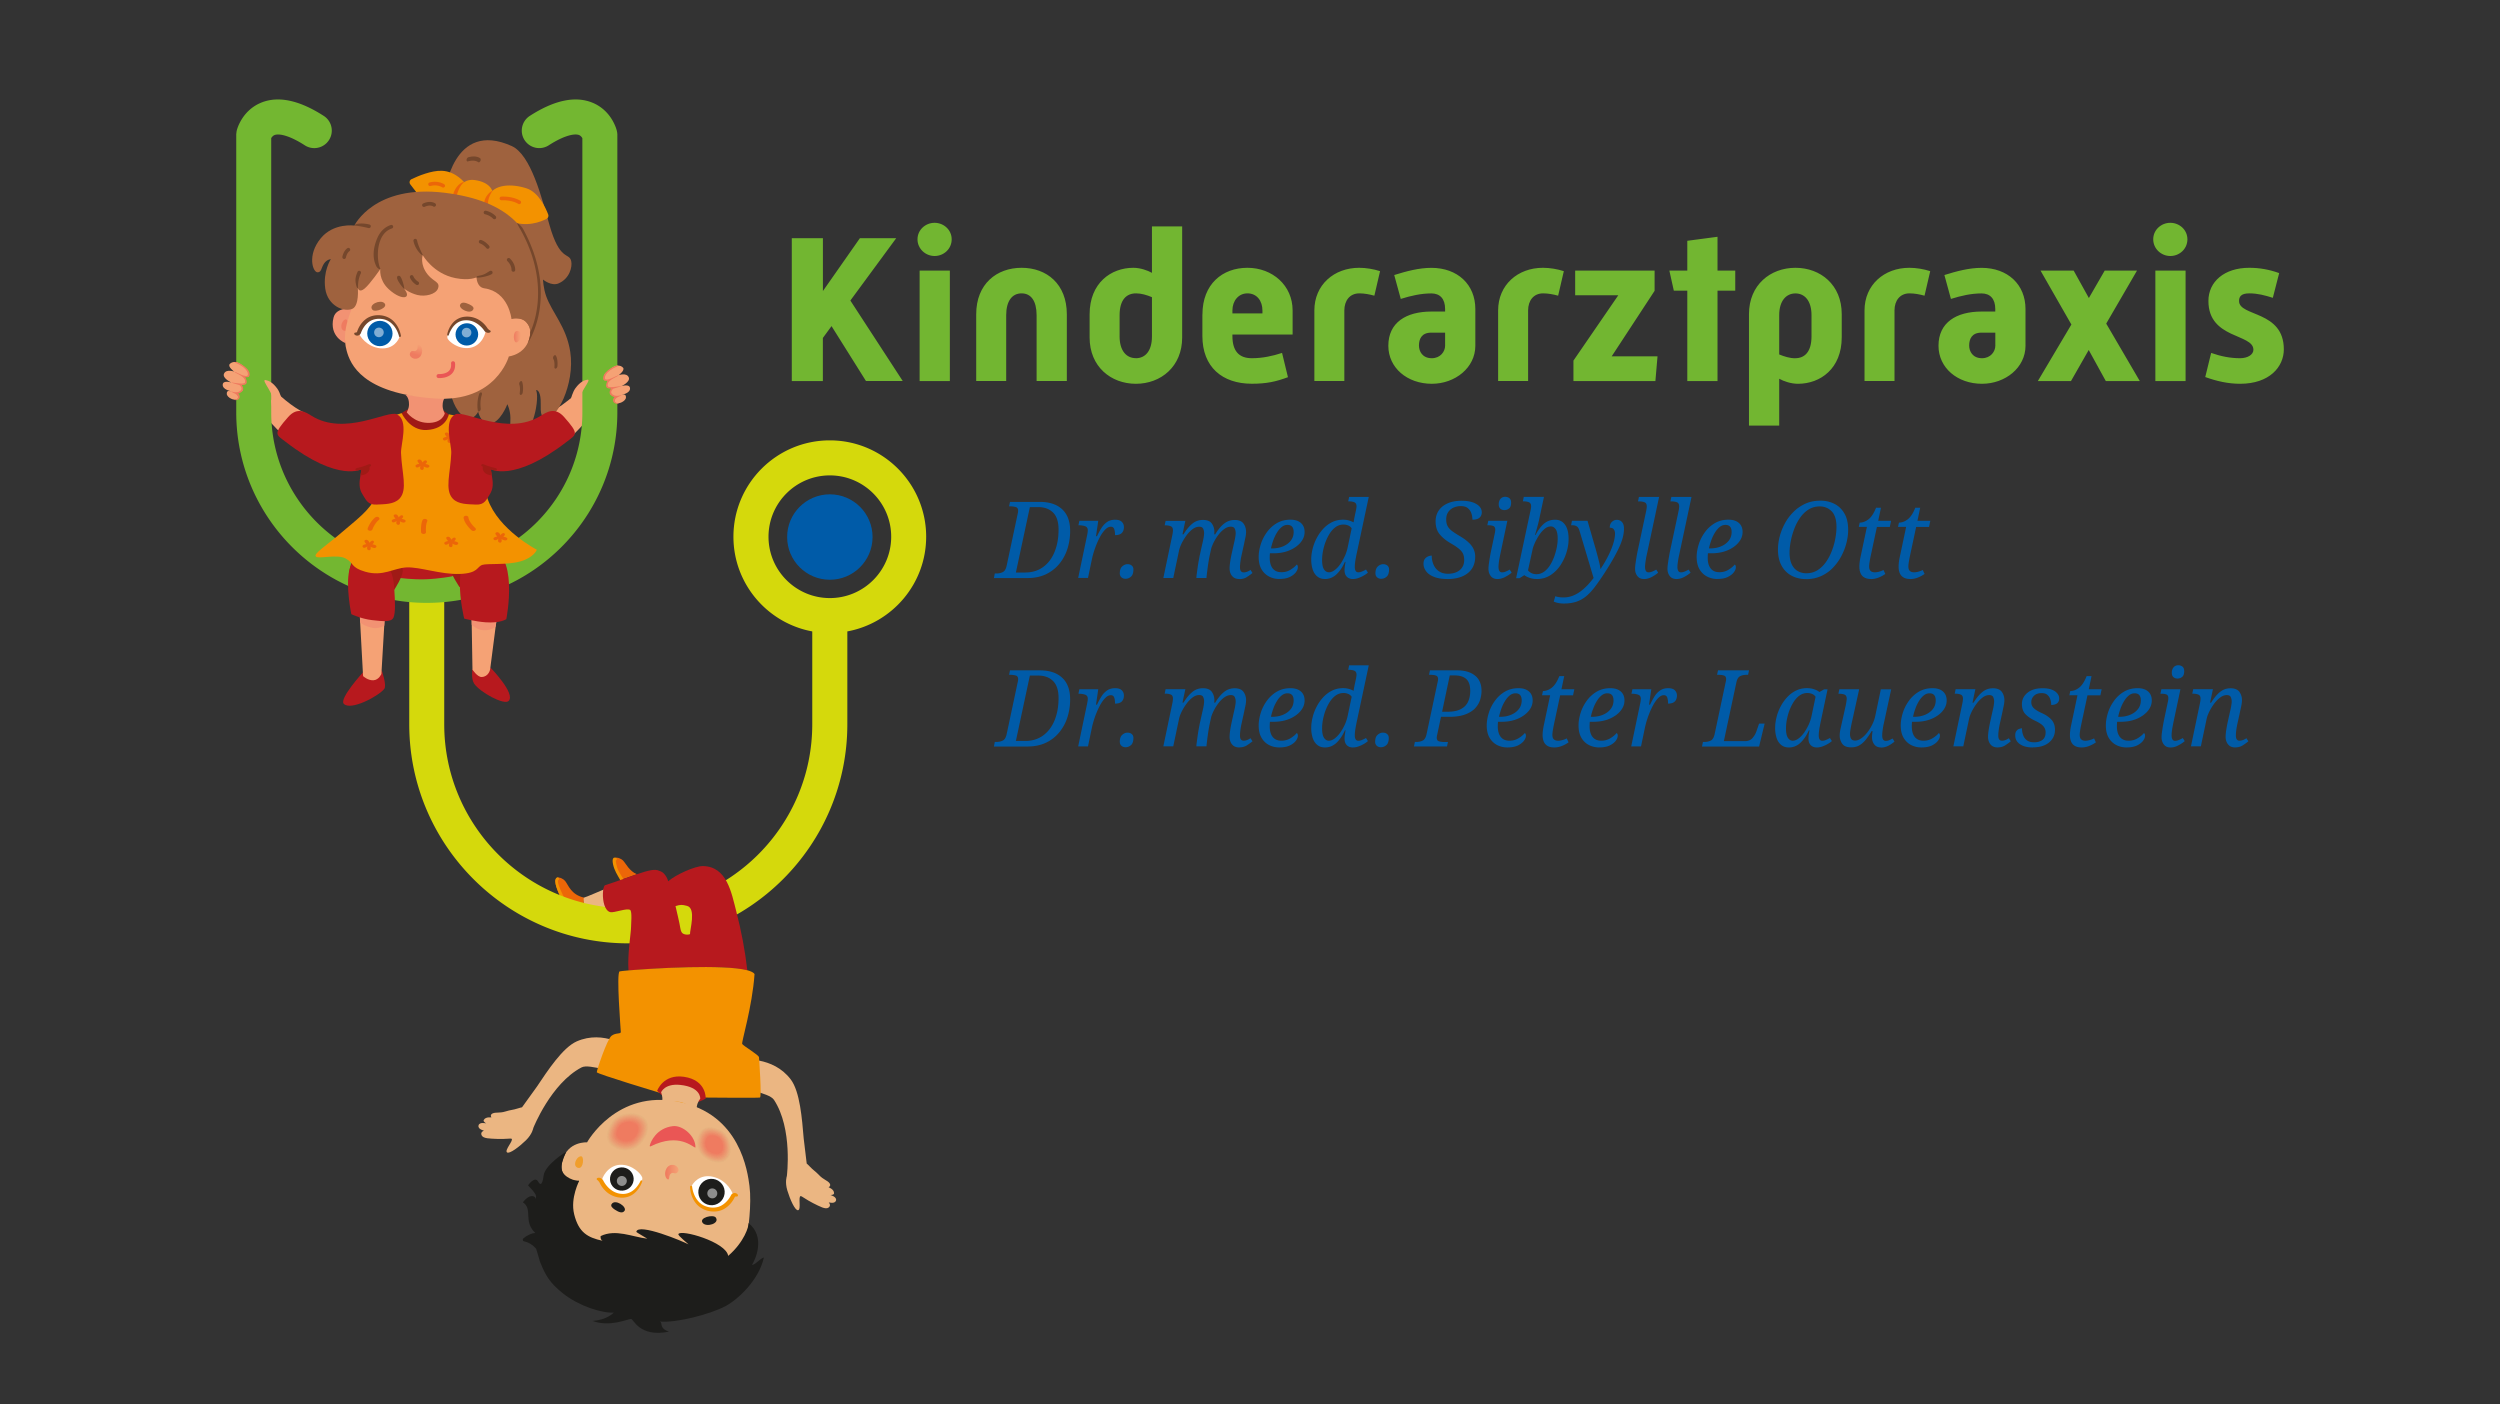 <svg xmlns="http://www.w3.org/2000/svg" xmlns:xlink="http://www.w3.org/1999/xlink" id="Ebene_1" data-name="Ebene 1" viewBox="0 0 504.58 283.46">
    <rect x="0" y="0" width="504.58" height="283.46" fill="#333333" stroke="none"/>
    <defs>
        <linearGradient id="Verlauf_1" x1="134.24" x2="136.95" y1="236.58" y2="236.58" data-name="Verlauf_1" gradientUnits="userSpaceOnUse">
            <stop offset="0" stop-color="#ef795e"/>
            <stop offset="1" stop-color="#f5a275"/>
        </linearGradient>
        <linearGradient id="Verlauf_2" x1="103.7" x2="105.18" y1="67.95" y2="67.95" data-name="Verlauf_2" gradientUnits="userSpaceOnUse">
            <stop offset="0" stop-color="#ef7b60"/>
            <stop offset="1" stop-color="#f5a376"/>
        </linearGradient>
        <linearGradient xlink:href="#Verlauf_2" id="Verlauf_2-2" x1="275.27" x2="276.34" y1="176.5" y2="174.51" data-name="Verlauf_2" gradientTransform="rotate(-11.38 -347.024 1084.598)"/>
        <style>
            .cls-2{fill:#9f623e}.cls-3{fill:#e8af7d;opacity:.97}.cls-4{fill:#e9aa7a;opacity:.94}.cls-5{fill:#ea9f74;opacity:.88}.cls-9{fill:#ef795e}.cls-10{fill:#f5a275}.cls-11{fill:#e7b480}.cls-12{fill:#ea5655}.cls-13{fill:#eaa176;opacity:.89}.cls-14{fill:#eb966f;opacity:.83}.cls-15{fill:#ec946e;opacity:.82}.cls-16,.cls-17{fill:#005ba8}.cls-18{fill:#f39200}.cls-20{fill:#e9a779;opacity:.92}.cls-22{fill:#ef7b60}.cls-23{opacity:.5}.cls-23,.cls-24{fill:#fff}.cls-25{fill:#eaa477;opacity:.91}.cls-27{fill:#ee8666;opacity:.74}.cls-28{fill:#1d1d1b}.cls-29{fill:#75472c}.cls-30{fill:#eb9971;opacity:.85}.cls-31{fill:#60bfb9}.cls-32{fill:#b7191e}.cls-33{fill:#ed8e6b;opacity:.79}.cls-34{fill:#ed8b69;opacity:.77}.cls-35{fill:#eb9c72;opacity:.86}.cls-36{fill:#a01a16}.cls-37{fill:#ec6608}.cls-38{fill:#e9ac7c;opacity:.95}.cls-39{fill:#ee8365;opacity:.73}.cls-40{fill:#ef7e61;opacity:.7}.cls-42{fill:#e8b27f;opacity:.98}.cls-43{fill:#ebb682}.cls-45{fill:#72b631}.cls-22{opacity:.68}.cls-46{fill:#ed8968;opacity:.76}.cls-47{fill:#ee8063;opacity:.71}.cls-48{fill:#ec916c;opacity:.8}.cls-49{fill:#f29273}
        </style>
    </defs>
    <path d="M123.39 183.47c-1.48.54-3.08.42-4.61.71-.25.05-.49-.05-.57-.3-.29-.85-.44-1.73-.6-2.62 1.49-.5 3.31-1.37 5.12-2.08-.24 1.1-.15 3.28.66 4.29Z" class="cls-43"/>
    <path fill="#652a67" d="M117.61 181.27c-.26.08-.04-.23 0 0Z"/>
    <path d="M115.23 185.15c.1.23.25.39.43.5.77-.38 1.64-.6 2.47-.59h.05c.37-.28.66-.6.79-.89-1.36-.71-1.16-2.47-1.15-3.01-2.55-.62-3.05-2.42-3.74-3.33-.27-.36-1.17-.91-1.67-.64-.93.5.49 3.39 1 4.55.47 1.06 1.09 1.73 1.82 3.41Z" class="cls-37"/>
    <path d="M115.46 185.44c-.55-.36-.73-1.18-1.03-1.73-.5-.9-.91-1.84-1.34-2.78-.27-.59-1.63-3.23-.71-3.81.32-.2.66.27.34.47-.56.35 1.15 3.58 1.3 3.89.33.7.65 1.39 1 2.07.23.44.38 1.14.81 1.42.31.21-.06.66-.37.45Z" class="cls-18"/>
    <path d="M61.58 83.4c-.33-.17-.68-.36-1.04-.57-2.59-1.47-5.24-4.06-6.57-5.45l-2.78 4.19c1.44 1.58 4.09 4.45 6.23 6.6l4.16-4.78ZM110.63 83.46c3.78-1.87 7.8-5.97 7.8-5.97l2.74 4.13s-3.51 4.46-6.79 7.4l-3.75-5.56Z" class="cls-10"/>
    <path d="M159.82 48.08h6.27v10.66l7.46-10.66h7.33l-9.25 12.58L182.2 76.9h-7.42l-6.95-11.08-1.75 2.39v8.7h-6.27V48.09ZM185.18 48.3c0-1.92 1.62-3.33 3.45-3.33s3.45 1.41 3.45 3.33-1.58 3.37-3.45 3.37-3.45-1.49-3.45-3.37Zm.43 6.31h6.1v22.3h-6.1v-22.3ZM197.03 63.43c0-6.14 4.14-9.38 9.17-9.38s9.12 3.24 9.12 9.38V76.9h-6.1V63.64c0-2.94-1.15-4.43-3.03-4.43s-3.11 1.49-3.11 4.43V76.9h-6.05V63.43ZM219.92 63.43c0-6.31 4.31-9.38 8.83-9.38 1.36 0 2.86.51 3.75 1.02v-9.38h6.1v22.43c0 5.88-4.31 9.34-9.34 9.34s-9.34-3.45-9.34-9.34v-4.69Zm9.34 8.87c1.88 0 3.24-1.45 3.24-4.39v-7.93c-1.02-.43-2.13-.77-3.2-.77-1.88 0-3.33 1.19-3.33 4.43v4.26c0 2.94 1.41 4.39 3.28 4.39ZM242.69 63.47c0-6.14 4.05-9.42 9.08-9.42s9.12 3.54 9.12 8.61v4.86h-12.15v.3c0 3.03 1.32 4.48 3.92 4.48 2.13 0 4.14-.43 6.1-1.07l1.19 4.9c-2.43.9-4.31 1.32-7.29 1.32-5.97 0-9.98-3.37-9.98-9.64v-4.35Zm12.11-.21v-.6c0-1.92-1.11-3.45-3.03-3.45-1.79 0-3.03 1.49-3.03 3.45v.6h6.05ZM265.28 62.66c0-5.16 3.96-8.61 9.04-8.61 1.41 0 2.94.26 4.22.68l-1.15 4.95c-.94-.26-2-.47-3.03-.47-1.92 0-3.03 1.45-3.03 3.45V76.9h-6.05V62.66ZM288.9 62.88h2.77v-.51c0-2.05-1.02-3.15-2.77-3.15-2.09 0-4.14.47-6.18 1.11l-1.32-4.82c2.47-.77 4.99-1.45 7.5-1.45 5.29 0 8.87 3.37 8.87 8.31v7.42c0 4.43-4.09 7.67-8.78 7.67-4.99 0-8.78-3.24-8.78-7.67 0-4.69 3.58-6.91 8.7-6.91Zm.08 9.42c1.75 0 2.69-1.36 2.69-2.52v-2.64h-2.81c-1.96 0-2.47 1.32-2.47 2.6 0 1.15.68 2.56 2.6 2.56ZM302.37 62.66c0-5.16 3.96-8.61 9.04-8.61 1.41 0 2.94.26 4.22.68l-1.15 4.95c-.94-.26-2-.47-3.03-.47-1.92 0-3.03 1.45-3.03 3.45V76.9h-6.05V62.66ZM317.58 72.77l9.04-13.17h-8.7v-4.99h16.03v4.09l-8.66 13.22h9.25l-.43 4.99h-16.54v-4.14ZM340.56 58.66h-2.73l-.9-4.05h3.62V48.6l6.1-.81v6.82h3.58v4.05h-3.58v18.25h-6.1V58.66ZM359.1 85.9H353V63.39c0-5.88 4.31-9.34 9.38-9.34s9.34 3.45 9.34 9.34v4.69c0 6.31-4.31 9.38-8.83 9.38-1.41 0-2.9-.51-3.79-1.02v9.46Zm3.24-13.6c1.83 0 3.28-1.19 3.28-4.43v-4.26c0-2.94-1.41-4.39-3.24-4.39s-3.28 1.45-3.28 4.39v7.93c1.07.43 2.13.77 3.24.77ZM376.32 62.66c0-5.16 3.96-8.61 9.04-8.61 1.41 0 2.94.26 4.22.68l-1.15 4.95c-.94-.26-2-.47-3.03-.47-1.92 0-3.03 1.45-3.03 3.45V76.9h-6.05V62.66ZM399.94 62.88h2.77v-.51c0-2.05-1.02-3.15-2.77-3.15-2.09 0-4.14.47-6.18 1.11l-1.32-4.82c2.47-.77 4.99-1.45 7.5-1.45 5.29 0 8.87 3.37 8.87 8.31v7.42c0 4.43-4.09 7.67-8.78 7.67-4.99 0-8.78-3.24-8.78-7.67 0-4.69 3.58-6.91 8.7-6.91Zm.09 9.42c1.75 0 2.69-1.36 2.69-2.52v-2.64h-2.81c-1.96 0-2.47 1.32-2.47 2.6 0 1.15.68 2.56 2.6 2.56ZM418.06 65.48l-6.22-10.87h6.69l3.07 5.54 3.2-5.54h6.52l-6.22 10.7 6.78 11.6h-6.86l-3.45-6.27-3.58 6.27h-6.69l6.78-11.43ZM434.59 48.3c0-1.92 1.62-3.33 3.45-3.33s3.45 1.41 3.45 3.33-1.58 3.37-3.45 3.37-3.45-1.49-3.45-3.37Zm.43 6.31h6.1v22.3h-6.1v-22.3ZM446.28 71.23c1.92.68 3.84 1.07 5.84 1.07 1.53 0 2.69-.72 2.69-1.71 0-3.28-9.08-2.13-9.08-9.85 0-3.88 3.2-6.69 8.23-6.69 2.09 0 4.01.34 6.05 1.07l-1.28 4.99c-1.62-.51-3.07-.9-4.77-.9s-2.05.73-2.05 1.54c0 3.2 9.04 1.88 9.04 9.76 0 3.54-2.9 6.95-8.82 6.95-2.39 0-4.69-.51-7.04-1.36l1.19-4.86Z" class="cls-45"/>
    <path fill="#d5d90c" d="M186.93 108.33c0-10.72-8.72-19.45-19.45-19.45s-19.45 8.72-19.45 19.45c0 9.52 6.87 17.44 15.91 19.11v18.75c0 20.48-16.66 37.14-37.14 37.14s-37.14-16.66-37.14-37.14v-28.04a3.53 3.53 0 1 0-7.06 0v28.04c0 24.38 19.83 44.21 44.21 44.21s44.21-19.83 44.21-44.21v-18.75c9.04-1.67 15.91-9.6 15.91-19.11Zm-19.44 12.38c-6.83 0-12.38-5.55-12.38-12.38s5.55-12.38 12.38-12.38 12.38 5.55 12.38 12.38-5.55 12.38-12.38 12.38Z"/>
    <circle cx="167.49" cy="108.39" r="8.62" class="cls-16"/>
    <path fill="#73b731" d="M124.48 26.36h.01c-.11-.42-1.14-4.15-5.03-5.68-3.43-1.35-7.64-.44-12.53 2.71a3.537 3.537 0 0 0-1.06 4.88 3.532 3.532 0 0 0 4.88 1.06c3.14-2.02 5.19-2.4 6.08-2.09.36.13.58.42.71.65v55.34c0 17.31-14.09 31.4-31.4 31.4s-31.4-14.09-31.4-31.4V27.88c.12-.2.34-.49.67-.62.87-.34 2.93.02 6.11 2.07 1.64 1.06 3.83.58 4.88-1.06 1.06-1.64.58-3.83-1.06-4.88-4.89-3.15-9.11-4.06-12.53-2.71-3.89 1.54-4.93 5.26-5.03 5.68 0 .02 0 .05-.01.07-.03.11-.04.23-.05.35-.02.12-.03.25-.04.37v56.07c0 21.21 17.25 38.46 38.46 38.46s38.46-17.25 38.46-38.46v-56c0-.3-.05-.58-.12-.86Z"/>
    <path d="M98.14 226.74s-.68-.36-.51-.68c.39-.73 1.56-.52 1.56-.52s-.39-.53.24-.82c.63-.28 1.45-.03 2.55-.38 1.1-.35 1.64-.32 2.48-.61.43-.15.9-.24.9-.24l2.99-4.15c2.18-3.25 5.22-7.91 8.06-9.16 2.72-1.19 5.35-.9 7.43-.22-.91 1.86-1.91 4.55-2.06 5.81-1.85-.36-3.55-.78-4.41-.33-6.18 3.24-9.73 12.22-9.73 12.22s-.18 1.21-1.49 2.49c-1.31 1.28-3.36 2.85-3.83 2.43-.51-.45 1.37-2.41.94-2.74-.16-.12-1.34.1-2.87.03s-2.84-.05-3.17-.71c-.35-.71.47-.96.47-.96s-1.28-.26-1.11-1.04c.17-.78 1.56-.42 1.56-.42ZM167.57 241.19s.77.02.77-.35c.02-.82-1.11-1.21-1.11-1.21s.6-.27.19-.83c-.42-.55-1.25-.73-2.05-1.57-.79-.84-1.28-1.08-1.88-1.74-.35-.39-.67-.64-.67-.64l-.61-5.08c-.33-3.9-.74-9.45-2.62-11.92-1.8-2.36-4.24-3.38-6.4-3.79-.1 2.06-.53 4.91-1 6.08 1.8.58 3.48 1.04 4.02 1.84 3.84 5.83 2.6 15.4 2.6 15.4s-.43 1.15.1 2.9c.53 1.76 1.56 4.12 2.18 3.98.66-.15-.04-2.77.51-2.85.2-.03 1.13.73 2.5 1.42 1.37.68 2.51 1.33 3.11.91.65-.45.05-1.07.05-1.07s1.24.39 1.47-.37c.23-.76-1.16-1.12-1.16-1.12Z" class="cls-43"/>
    <path d="M124.03 173.21c.47-.32 1.42.14 1.72.47.63.67 1.21 2.07 2.78 2.77-.9.31-1.93.68-3.11 1.09-.67-1.16-2.25-3.75-1.4-4.32Z" class="cls-37"/>
    <path d="M124.56 175.09c.24.79.74 1.44 1.15 2.15.2.36-.33.74-.53.38-.59-1.05-1.18-1.94-1.44-3.13-.1-.47-.3-1.64.57-1.36.31.1.21.46-.03.57v.01c0 .07 0 .13.02.2.04.11.04.25.06.37.05.27.13.55.21.82Z" class="cls-18"/>
    <path d="M133.58 232.73c9.93-1.73 12.63 4.16 13.4 4.35 1.12-3.34-1.81-7.94-4.91-8.48-5.15-.89-8.16 2.76-8.73 3.83-.11.2.04.33.24.3Z" class="cls-24"/>
    <path d="M149.39 245.44s.01.03.02.04c0-.02 0-.04-.02-.04Z" class="cls-28"/>
    <path d="M126.74 208.87s0-.01.01-.02v.02ZM145.04 220.52l-.09.03c.02 0 .05-.02.09-.04Z" class="cls-31"/>
    <path fill="none" d="M138.68 182.84c-1.02-.28-1.31-.28-2.34.04.43 1.76.63 2.78.79 3.47.34 1.44.35 3.45 2.43 3.27-.06-.93 1-6.28-.88-6.78Z"/>
    <path d="M150.83 195.84c-.44-3.95-1.22-7.99-2.23-11.91-.98-3.77-1.87-9.04-6.72-9.13-1.54-.03-5.46 1.7-7.02 3.07-.21-.82-.86-1.9-1.79-2.1-.81-.46-2.24-.1-4.52.68-.9.31-1.93.68-3.11 1.09-1 .35-2.09.73-3.31 1.12-.14.04-.25.29-.33.66-.24 1.1-.15 3.28.66 4.29.2.24.43.42.72.49.72.19 3.37-.89 4.01-.44.43.31.17 2.96.18 3.42.01 1.08-.76 5.55-.52 8.8 5.04-.44 19.26-1.28 23.99-.03Zm-11.57-7.22c-2.08.18-1.79-.82-2.13-2.27-.16-.69-.36-1.71-.79-3.47 1.03-.32 1.31-.31 2.34-.04 1.88.51.53 4.85.58 5.78Z" class="cls-32"/>
    <path d="M153.18 213.38c0-.44-3.18-2.3-3.38-2.67-.19-.36 2.03-7.44 2.49-14.12-.2-.31-.71-.56-1.46-.76-4.73-1.24-18.95-.41-23.99.03-1.03.09-1.68.16-1.78.2-.7.24.22 11.73.24 12.22.02.48-1.01.09-1.89.79-.88.7-3.01 7.02-2.96 7.35.04.33 13.09 4.26 13.09 4.26s.86-2.37 4.71-2.4c3.21-.02 4.02 3.24 4.02 3.24s10.7.1 11.11 0c.41-.1-.18-7.71-.19-8.15Z" class="cls-18"/>
    <path d="M141.02 222.35c.17.03 1.41-.61 1.41-.61s.25-3.74-4.4-4.41c-4.2-.6-5.4 2.83-5.4 2.83l.9.84s5.37.95 7.49 1.35Z" class="cls-32"/>
    <path d="M141.15 225.44s-.74-.54-.51-2.12c.14-.91.69-1.56.69-1.56s.2-2.35-4.04-2.79c-3.17-.33-3.86 1.5-3.86 1.5s.35.82.24 1.66c-.22 1.66-1.1 1.84-1.1 1.84l8.58 1.47Z" class="cls-43"/>
    <path d="M140.62 225.85s-.63-3.11-3.65-3.47a3.202 3.202 0 0 0-3.35 1.73l7 1.74Z" class="cls-18"/>
    <path d="M149.09 252.41s.94.39 1.51-2.09c.42-1.81 1.14-7.34.67-10.95-.36-2.74-1.82-14.58-14.3-16.98-12.57-2.57-18.48 8.17-18.48 8.17s-3.92-.25-4.95 3.64c-.22.83-.24 1.49-.12 2.03.49 2.3 3.47 2.11 3.47 2.11s-8.18 10.67 12.03 17.17c18.55 5.97 20.18-3.08 20.18-3.08Z" class="cls-43"/>
    <path fill="#f39200" d="M116.76 235.73c1.03.18 1.21-2.48.45-2.36-1.02.16-1.73 2.14-.45 2.36Z" opacity=".67"/>
    <path d="M129.63 237.67c.18.7-1.12 3.58-3.72 3.7-2.62.13-4.31-2.18-4.44-2.92-.11-.6 1.19-3.28 3.72-3.36 2.5-.08 4.25 1.91 4.43 2.57Z" class="cls-24"/>
    <ellipse cx="125.5" cy="237.97" class="cls-28" rx="2.39" ry="2.35" transform="rotate(-3.72 125.442 237.888)"/>
    <path d="M129.62 238.48c-.31.87-.8 1.67-1.52 2.3-.71.63-1.7.99-2.67.95-.96-.02-1.92-.35-2.7-.92a5.564 5.564 0 0 1-1.77-2.24l.04.08-.09-.12c-.03-.04-.07-.08-.09-.12-.07-.07-.1-.13-.19-.19l-.1-.07c-.1-.07-.13-.2-.06-.3.02-.03.04-.05.07-.07.21-.12.48-.09.67 0 .1.04.18.1.26.16.08.07.14.12.22.22.01.01.02.03.03.04l.02.04c.16.33.4.7.65 1.01.26.32.54.61.86.85.63.5 1.4.81 2.21.86.8.08 1.6-.16 2.26-.65.33-.24.63-.54.89-.88.26-.33.5-.7.67-1.08.05-.1.15-.14.24-.1.08.04.12.13.09.21Z" class="cls-18"/>
    <path d="M139.57 239.45c-.21.54.24 3.36 2.85 4.42 3.04 1.23 5.43-1.81 5.52-2.59.06-.48-1.2-3.1-4-3.76-2.75-.65-4.13 1.33-4.37 1.93Z" class="cls-24"/>
    <path d="M139.7 239.56c.12.95.47 1.91 1.05 2.66.14.19.31.36.47.52.18.14.35.3.56.41.39.25.84.4 1.29.5.92.18 1.87.08 2.65-.4.77-.46 1.43-1.22 1.83-2.03l.02-.05s.01-.02.02-.03c.11-.14.2-.2.33-.27.12-.06.27-.09.41-.08.28.02.49.17.59.35.07.11.03.25-.08.32-.04.02-.08.03-.12.03h-.24a.16.16 0 0 0-.11.04l-.05.05c0 .01-.05.06-.03.04l.04-.08c-.24.53-.53.97-.89 1.39-.36.42-.79.78-1.28 1.06-.98.58-2.2.65-3.25.4-1.06-.25-2.07-.9-2.67-1.81-.62-.9-.92-1.95-.97-3.02 0-.12.09-.22.21-.23.11 0 .21.08.22.19v.02Z" class="cls-18"/>
    <path d="M146.26 240.42c.1 1.47-1.02 2.74-2.48 2.83s-2.74-1.02-2.83-2.49c-.1-1.47 1.02-2.74 2.48-2.83s2.73 1.02 2.83 2.49ZM141.83 246.83c.74.93 3.49.12 2.64-1.09-.5-.7-3.49.02-2.64 1.09ZM126.06 244.37c.53-.81-1.92-2.47-2.62-1.34-.24.39.11.76.69 1.14.82.54 1.55.77 1.93.2Z" class="cls-28"/>
    <path fill="url(#Verlauf_1)" d="M134.82 238.05c.41.09.07-.8.61-1.2.54-.4.85.33 1.35-.28.5-.61-.19-1.32-.77-1.44-.47-.09-1.1.02-1.49.71-.57 1.02-.15 2.11.3 2.21Z"/>
    <path d="M124.5 238.42c-.04-.56.39-1.04.94-1.07s1.04.39 1.07.94-.39 1.04-.94 1.07-1.04-.39-1.07-.94ZM142.76 240.93c-.04-.56.39-1.04.94-1.07s1.04.39 1.07.94c.04.56-.39 1.04-.94 1.07s-1.04-.39-1.07-.94Z" class="cls-23"/>
    <path d="M105.77 250.54c.87.17 1.67.65 2.28 1.33.06.06.11.13.16.19.21.53.63 2.22.76 2.55 1.08 2.7 1.9 4.24 4.61 6.41 3.3 2.63 8.03 4.07 10.3 3.9-.1.08-1.32 1.46-4.29 1.69 3.53 1.3 7.07-.4 7.77-.4.54 0 1.67 3.78 7.67 2.56-2.16-.71-1.14-1.9-1.92-2.05 3.22.36 10.2-1.44 13.32-3.1 2.56-1.36 6.78-5.32 7.75-9.83-.82.24-1.64 1.45-2.42 1.51.62-.89 2.87-5.62-.69-8.45.1.63-.82 3.79-4.1 6.63-.39-2.82-9.62-5.43-10.05-4.4-.13.31 1.92 1.9 2.05 2.08-.98-.56-10.23-4.42-10.54-2.54-.02.11 2.16 1.31 2.22 1.39-3.04-.36-6.41-2.01-9.43-.52-.05.46.08.77.39.94-3.06-.66-4.82-1.71-5.72-5.33-.85-3.4 1.11-6.81.97-6.79-.7.12-3.13-.63-3.48-2.23-.2-.91.14-1.91.86-3.53.12-.26-4.28 2.58-4.52 4.71-.08.72-.38 2.55-1.09 1.24-.67-1.24-2.07.72-2.05.75 1.69 1.77 1.66 1.98 1.59 2.74-.25-.84-1.44-.92-2.64.67 2.09 1.4-.01 3.8 2.52 6.21-.72-.04-1.89.59-2.45 1.1-.18.16-.09.52.14.57Z" class="cls-28"/>
    <path d="M131.34 231.36c5.79-2.86 8.51.27 9.02.25.08-2.25-2.55-4.55-4.55-4.32-3.32.39-4.51 3.17-4.67 3.93-.03.14.09.2.2.14Z" class="cls-12"/>
    <path d="M129.75 225.37c1.86 1.3 1.04 3.99-.53 5.6-1.35 1.38-3.73 1.7-5.6.41-1.86-1.3-1.1-3.48 0-5.06 1.1-1.58 4.26-2.25 6.12-.95Z" class="cls-11"/>
    <path d="M129.68 225.44c1.82 1.27 1.02 3.9-.51 5.47-1.32 1.35-3.65 1.66-5.47.4-1.82-1.27-1.07-3.4 0-4.94 1.08-1.54 4.16-2.2 5.98-.93Z" class="cls-42"/>
    <path d="M129.61 225.51c1.78 1.24 1 3.81-.5 5.34-1.29 1.32-3.56 1.62-5.34.39-1.78-1.24-1.04-3.32 0-4.82 1.05-1.51 4.06-2.15 5.84-.91Z" class="cls-3"/>
    <path d="M129.53 225.58c1.73 1.21.97 3.72-.49 5.22-1.26 1.29-3.48 1.59-5.21.38s-1.02-3.24 0-4.71c1.02-1.47 3.96-2.09 5.7-.89Z" class="cls-38"/>
    <path d="M129.46 225.65c1.69 1.18.95 3.62-.48 5.09-1.23 1.26-3.39 1.55-5.08.37-1.69-1.18-.99-3.16 0-4.59 1-1.44 3.86-2.04 5.55-.87Z" class="cls-4"/>
    <path d="M129.39 225.71c1.65 1.15.92 3.53-.47 4.96-1.19 1.23-3.3 1.51-4.95.36-1.65-1.15-.97-3.08 0-4.48.97-1.4 3.77-1.99 5.41-.84Z" class="cls-20"/>
    <path d="M129.31 225.78c1.6 1.12.9 3.44-.45 4.83-1.16 1.19-3.22 1.47-4.82.35s-.94-3 0-4.36c.95-1.36 3.67-1.94 5.27-.82Z" class="cls-25"/>
    <path d="M129.24 225.85c1.56 1.09.88 3.35-.44 4.7-1.13 1.16-3.13 1.43-4.7.34-1.56-1.09-.92-2.92 0-4.24.92-1.33 3.57-1.89 5.13-.8Z" class="cls-13"/>
    <path d="M129.17 225.92c1.52 1.06.85 3.26-.43 4.57-1.1 1.13-3.05 1.39-4.57.33-1.52-1.06-.89-2.84 0-4.13.9-1.29 3.47-1.84 4.99-.78Z" class="cls-5"/>
    <path d="M129.09 225.98c1.48 1.03.83 3.17-.42 4.44-1.07 1.1-2.96 1.35-4.44.32-1.48-1.03-.87-2.76 0-4.01s3.37-1.78 4.85-.76Z" class="cls-35"/>
    <path d="M129.02 226.05c1.43 1 .8 3.07-.41 4.31-1.04 1.07-2.88 1.31-4.31.31-1.43-1-.84-2.68 0-3.89.85-1.22 3.28-1.73 4.71-.73Z" class="cls-30"/>
    <path d="M128.95 226.12c1.39.97.78 2.98-.39 4.19-1.01 1.03-2.79 1.27-4.18.3-1.39-.97-.82-2.6 0-3.78.82-1.18 3.18-1.68 4.57-.71Z" class="cls-14"/>
    <path d="M128.87 226.19c1.35.94.76 2.89-.38 4.06-.98 1-2.7 1.23-4.05.29-1.35-.94-.79-2.52 0-3.66.8-1.14 3.08-1.63 4.43-.69Z" class="cls-15"/>
    <path d="M128.8 226.25c1.31.91.73 2.8-.37 3.93-.95.97-2.62 1.19-3.92.29-1.31-.91-.77-2.44 0-3.55.77-1.11 2.98-1.58 4.29-.67Z" class="cls-48"/>
    <path d="M128.73 226.32c1.26.88.71 2.71-.36 3.8-.92.94-2.53 1.15-3.79.28-1.26-.88-.74-2.36 0-3.43.75-1.07 2.89-1.53 4.15-.65Z" class="cls-33"/>
    <path d="M128.65 226.39c1.22.85.68 2.61-.35 3.67-.88.91-2.45 1.12-3.67.27-1.22-.85-.72-2.28 0-3.31.72-1.04 2.79-1.47 4.01-.62Z" class="cls-34"/>
    <path d="M128.58 226.46c1.18.82.66 2.52-.33 3.54-.85.88-2.36 1.08-3.54.26-1.18-.82-.69-2.2 0-3.2.7-1 2.69-1.42 3.87-.6Z" class="cls-46"/>
    <path d="M128.51 226.53c1.13.79.64 2.43-.32 3.41-.82.84-2.27 1.04-3.41.25-1.13-.79-.67-2.12 0-3.08s2.59-1.37 3.73-.58Z" class="cls-27"/>
    <path d="M128.43 226.59c1.09.76.61 2.34-.31 3.28-.79.81-2.19 1-3.28.24-1.09-.76-.64-2.04 0-2.96.65-.93 2.49-1.32 3.59-.56Z" class="cls-39"/>
    <path d="M128.36 226.66c1.05.73.59 2.25-.3 3.16-.76.78-2.1.96-3.15.23-1.05-.73-.62-1.96 0-2.85.62-.89 2.4-1.27 3.45-.54Z" class="cls-47"/>
    <path d="M128.29 226.73c1.01.7.56 2.16-.28 3.03-.73.75-2.02.92-3.02.22-1.01-.7-.59-1.88 0-2.73.59-.85 2.3-1.21 3.3-.51Z" class="cls-40"/>
    <path d="M128.21 226.8c.96.67.54 2.06-.27 2.9-.7.72-1.93.88-2.89.21-.96-.67-.57-1.8 0-2.62.57-.82 2.2-1.16 3.16-.49Z" class="cls-22"/>
    <path d="M147.15 233.41c-.91 1.79-3.37 1.4-4.97.22-1.38-1.01-1.94-3.06-1.04-4.85.91-1.79 2.91-1.38 4.43-.61 1.52.77 2.49 3.45 1.58 5.24Z" class="cls-11"/>
    <path d="M147.08 233.35c-.89 1.75-3.29 1.37-4.85.21-1.34-.99-1.9-2.99-1.01-4.74.89-1.75 2.84-1.35 4.33-.6 1.48.75 2.43 3.37 1.54 5.12Z" class="cls-42"/>
    <path d="M147.02 233.3c-.87 1.71-3.21 1.34-4.74.21-1.31-.97-1.86-2.92-.99-4.63.87-1.71 2.78-1.32 4.22-.58 1.45.74 2.37 3.29 1.51 5Z" class="cls-3"/>
    <path d="M146.95 233.24c-.85 1.66-3.14 1.3-4.63.2-1.28-.94-1.81-2.85-.96-4.52.85-1.66 2.71-1.29 4.12-.57 1.41.72 2.31 3.21 1.47 4.88Z" class="cls-38"/>
    <path d="M146.88 233.19c-.82 1.62-3.06 1.27-4.51.2-1.25-.92-1.77-2.78-.94-4.4.82-1.62 2.64-1.25 4.02-.55 1.38.7 2.26 3.13 1.43 4.76Z" class="cls-4"/>
    <path d="M146.81 233.13c-.8 1.58-2.98 1.24-4.4.19-1.22-.9-1.72-2.71-.92-4.29.8-1.58 2.58-1.22 3.92-.54 1.34.68 2.2 3.06 1.4 4.64Z" class="cls-20"/>
    <path d="M146.74 233.07c-.78 1.54-2.9 1.21-4.28.19-1.19-.87-1.68-2.64-.89-4.18.78-1.54 2.51-1.19 3.82-.53 1.31.67 2.14 2.98 1.36 4.52Z" class="cls-25"/>
    <path d="M146.67 233.02c-.76 1.5-2.83 1.17-4.17.18-1.15-.85-1.63-2.57-.87-4.07.76-1.5 2.44-1.16 3.72-.51 1.27.65 2.09 2.9 1.32 4.4Z" class="cls-13"/>
    <path d="M146.61 232.96c-.74 1.46-2.75 1.14-4.06.18-1.12-.83-1.59-2.5-.85-3.96.74-1.46 2.37-1.13 3.61-.5 1.24.63 2.03 2.82 1.29 4.28Z" class="cls-5"/>
    <path d="M146.54 232.91c-.72 1.42-2.67 1.11-3.94.17-1.09-.8-1.54-2.43-.82-3.85.72-1.42 2.31-1.1 3.51-.48 1.2.61 1.97 2.74 1.25 4.16Z" class="cls-35"/>
    <path d="M146.47 232.85c-.7 1.38-2.59 1.08-3.83.17-1.06-.78-1.5-2.36-.8-3.73.7-1.38 2.24-1.06 3.41-.47 1.17.59 1.91 2.66 1.21 4.04Z" class="cls-30"/>
    <path d="M146.4 232.79c-.68 1.34-2.52 1.05-3.71.16-1.03-.76-1.45-2.29-.77-3.62.68-1.34 2.17-1.03 3.31-.46 1.13.58 1.86 2.58 1.18 3.91Z" class="cls-14"/>
    <path d="M146.33 232.74c-.66 1.29-2.44 1.01-3.6.16-1-.73-1.41-2.22-.75-3.51.66-1.29 2.11-1 3.21-.44s1.8 2.5 1.14 3.79Z" class="cls-15"/>
    <path d="M146.26 232.68c-.64 1.25-2.36.98-3.48.15-.96-.71-1.36-2.15-.73-3.4.64-1.25 2.04-.97 3.1-.43s1.74 2.42 1.11 3.67Z" class="cls-48"/>
    <path d="M146.2 232.63c-.62 1.21-2.28.95-3.37.15-.93-.69-1.32-2.08-.7-3.29.62-1.21 1.97-.94 3-.41 1.03.52 1.69 2.34 1.07 3.55Z" class="cls-33"/>
    <path d="M146.13 232.57c-.6 1.17-2.21.92-3.26.14-.9-.66-1.27-2.01-.68-3.18.6-1.17 1.91-.9 2.9-.4.99.51 1.63 2.26 1.03 3.43Z" class="cls-34"/>
    <path d="M146.06 232.51c-.57 1.13-2.13.88-3.14.14-.87-.64-1.23-1.94-.66-3.07s1.84-.87 2.8-.39c.96.49 1.57 2.18 1 3.31Z" class="cls-46"/>
    <path d="M145.99 232.46c-.55 1.09-2.05.85-3.03.13-.84-.62-1.18-1.87-.63-2.95.55-1.09 1.77-.84 2.7-.37.92.47 1.51 2.1.96 3.19Z" class="cls-27"/>
    <path d="M145.92 232.4c-.53 1.05-1.97.82-2.91.13-.81-.59-1.14-1.8-.61-2.84.53-1.05 1.71-.81 2.6-.36.89.45 1.46 2.02.92 3.07Z" class="cls-39"/>
    <path d="M145.86 232.35c-.51 1.01-1.9.79-2.8.12-.77-.57-1.1-1.72-.58-2.73.51-1.01 1.64-.78 2.49-.34.85.43 1.4 1.94.89 2.95Z" class="cls-47"/>
    <path d="M145.79 232.29c-.49.97-1.82.76-2.68.12-.74-.55-1.05-1.65-.56-2.62.49-.97 1.57-.75 2.39-.33.82.42 1.34 1.87.85 2.83Z" class="cls-40"/>
    <path d="M145.72 232.23c-.47.92-1.74.72-2.57.11-.71-.52-1.01-1.58-.54-2.51.47-.92 1.51-.71 2.29-.32.79.4 1.29 1.79.82 2.71Z" class="cls-22"/>
    <path d="M82.32 82.62c-.16 0-1.26.76-1.26.76s.25 3.31 4.74 3.63c4.62.33 4.77-3.38 4.77-3.38l-.96-.68s-5.23-.22-7.3-.32Z" class="cls-36"/>
    <path d="M81.8 79.69s.78.42.75 1.95c-.01.88-.46 1.57-.46 1.57s1.43 2.05 4.2 2.14c3.05.09 3.48-1.92 3.48-1.92s-.44-.74-.44-1.54c0-1.6.82-1.89.82-1.89l-8.34-.31Z" class="cls-49"/>
    <path d="M89.78 38.92s1.58-14.81 13.49-9.45c3.89 1.75 6.08 10.46 7.6 15.84 2.13 7.57 4 5.54 4.42 7.4.26 1.14-.32 3.52-2.53 4.48-1.48.65-3.17-.77-3.17-.77s.08 1.76.63 3.31c1.22 3.44 4.07 6.15 4.87 11.24 1.05 6.68-2.95 14.04-5.02 13.47-1.4-.38-.74-2.76-1.01-4.35-.26-1.55-.87-1.34-.87-1.34s.49.79-.02 3.68c-.72 4.01-2.98 7.59-4.62 7.28-.96-.18-.5-3.11-.53-5.36-.02-1.6-.62-2.77-.62-2.77s-1.5 3.96-3.64 3.92c-1.78-.04-2.25-2.4-2.25-2.4s-1.19 2.62-3.49.47c-1.48-1.39-2.41-4.58-2.59-7.21-.28-4.05.13-8.34.13-8.34s1.83-9.16.08-16.27c-1.75-7.11-.86-12.82-.86-12.82Z" class="cls-2"/>
    <path d="M102.51 44.64c-.07-.03-.12-.09-.14-.2 0-.01-.28-1.47-1.14-1.91-.14-.07-.17-.31-.07-.53.1-.23.3-.34.43-.28 1.06.53 1.37 2.22 1.38 2.29.04.2-.07.46-.24.58a.26.26 0 0 1-.23.05ZM95.03 73.76s-.09-.06-.12-.13c-.02-.04-.37-.99-.11-2.59.04-.24.21-.44.37-.46.16-.02.27.15.23.39-.22 1.32.07 2.09.07 2.09.07.18 0 .45-.16.6-.1.1-.21.13-.29.1Z" class="cls-29"/>
    <path d="M71.14 62.31s-3.25-.46-3.82 1.78c-.98 3.9 2.38 5.15 2.38 5.15l1.44-6.93Z" class="cls-49"/>
    <path fill="#ef7b60" d="M69.73 66.78c1-.03.64-2.57-.05-2.31-.93.35-1.2 2.35.05 2.31Z"/>
    <path d="M71.21 56.84s.38 1.61.15 4.04c-.17 1.78-2.61 5.41-1.4 9.89.74 2.73 3.11 8.66 17.88 9.66 12.28.84 14.86-8.49 14.86-8.49s3.57-.38 4.24-4.09c.15-.81.06-1.46-.14-1.94-.99-2.32-3.57-1.56-3.57-1.56s6.42-11.19-13.63-14.79c-18.4-3.31-18.39 7.29-18.39 7.29Z" class="cls-10"/>
    <path fill="url(#Verlauf_2)" d="M104.41 66.79c-1-.04-.83 2.51-.13 2.31.95-.28 1.37-2.25.13-2.31Z"/>
    <path d="M90.33 68.32c-.26-.65.61-3.55 3.06-4 2.47-.46 4.37 1.52 4.6 2.21.18.56-.71 3.27-3.11 3.67-2.36.39-4.28-1.28-4.54-1.88Z" class="cls-24"/>
    <ellipse cx="94.22" cy="67.5" class="cls-16" rx="2.29" ry="2.25" transform="rotate(-11.38 94.183 67.464)"/>
    <path d="M90.24 67.55c.18-.87.55-1.69 1.15-2.38.59-.69 1.49-1.16 2.42-1.24.91-.1 1.87.09 2.68.53.82.46 1.47 1.09 1.97 1.9l-.05-.07s.06.07.1.1c.03.04.07.07.1.1.07.06.11.11.21.16l.1.05c.1.05.15.18.09.28-.01.03-.03.05-.06.07-.18.14-.45.15-.64.09-.1-.03-.19-.07-.27-.12a.96.96 0 0 1-.23-.18.138.138 0 0 1-.03-.04l-.02-.03c-.19-.3-.47-.62-.75-.88-.29-.27-.59-.51-.93-.7-.66-.4-1.43-.59-2.21-.54-.77.03-1.5.35-2.06.91-.29.27-.53.6-.73.95-.21.35-.39.73-.5 1.11-.03.1-.12.15-.21.12-.08-.03-.13-.11-.11-.19Z" class="cls-29"/>
    <path d="M80.66 67.9c.13-.54-.65-3.17-3.27-3.84-3.04-.78-4.93 2.41-4.92 3.17 0 .46 1.54 2.8 4.29 3.07 2.7.26 3.76-1.79 3.9-2.4Z" class="cls-24"/>
    <path d="M80.52 67.81c-.24-.89-.69-1.76-1.34-2.39-.16-.17-.34-.3-.51-.44-.19-.11-.38-.24-.59-.32-.4-.19-.85-.27-1.29-.31-.9-.06-1.79.17-2.47.72-.68.53-1.2 1.35-1.48 2.16l-.02.05s0 .02-.02.03c-.09.15-.16.22-.28.3-.11.07-.24.12-.38.13-.27.02-.48-.1-.6-.25a.22.22 0 0 1 .03-.31c.03-.03.07-.04.11-.05h.05c.07-.01.13-.02.18-.03.05-.01.08-.03.1-.05.02-.02.03-.03.04-.05 0-.01.04-.06.03-.04l-.03.08c.16-.54.38-.99.67-1.44.29-.44.65-.84 1.08-1.17.86-.68 2.01-.9 3.04-.79 1.04.1 2.08.59 2.77 1.38.7.78 1.13 1.73 1.31 2.74.02.11-.05.22-.17.24a.212.212 0 0 1-.24-.15v-.02Z" class="cls-29"/>
    <path d="M74.17 67.82c-.28-1.38.62-2.73 2-3.01s2.73.62 3.01 2-.62 2.73-2 3.01-2.73-.62-3.01-2Z" class="cls-16"/>
    <path d="M77.56 61.17c-.82-.79-3.34.34-2.37 1.37.56.6 3.32-.47 2.37-1.37ZM92.87 61.49c-.4.83 2.14 2.1 2.66.94.18-.4-.2-.71-.8-1-.85-.4-1.57-.54-1.86.06Z" class="cls-2"/>
    <path fill="url(#Verlauf_2-2)" d="M84.49 69.48c-.4-.03.04.77-.42 1.22-.46.45-.85-.21-1.25.44s.35 1.23.91 1.27c.46.03 1.05-.16 1.33-.87.41-1.04-.13-2.03-.57-2.06Z"/>
    <path d="M89.59 76.22c-.58.12-1.06.09-1.1.09a.41.41 0 0 1-.38-.43.41.41 0 0 1 .43-.38c.02 0 1.39.07 2.09-.66.34-.36.47-.85.41-1.49-.02-.22.14-.42.36-.44.22-.02.42.14.44.36.09.89-.12 1.61-.63 2.14-.46.48-1.09.71-1.63.82Z" class="cls-12"/>
    <path d="M95.12 66.94c.11.52-.23 1.04-.76 1.14s-1.04-.23-1.14-.76c-.11-.52.23-1.04.76-1.14s1.04.23 1.14.76ZM77.43 66.9c.11.52-.23 1.04-.76 1.14s-1.04-.23-1.14-.76.23-1.04.76-1.14 1.04.23 1.14.76Z" class="cls-23"/>
    <path d="M93.85 36.98s-1.78-2.4-4.67-2.51c-2.12-.08-4.83 1.07-6.12 1.69-.4.19-.52.7-.25 1.05l1.72 2.24s3.8 2.05 6.13 1.43c2.33-.62 3.19-3.9 3.19-3.9Z" class="cls-18"/>
    <path d="M91.68 40.03s.81-4.19 4.15-3.69c5.79.87 3.25 5.84 3.25 5.84l-7.4-2.15Z" class="cls-18"/>
    <path d="M98.57 39.76c.93-2.62 4.68-2.75 7.75-1.73 2.43.81 3.84 3.98 4.33 5.27.12.33-.02.69-.33.86-1.15.61-4.07 1.8-7.41.45-3-1.21-5.17-2.52-4.34-4.85Z" class="cls-18"/>
    <path d="M98.23 41.84h-.04c-.2.03-.39-.1-.42-.3-.01-.07-.35-1.38 1.07-2.68.15-.14.5-.38.55-.35l-.32.57c-.72 1.33-.58 2.28-.58 2.33a.36.36 0 0 1-.27.41ZM91.81 40.11c-.06.02-.12.02-.18 0a.36.36 0 0 1-.27-.44c.02-.09.32-2.12 2.02-2.89.19-.08.28-.04.28-.04s-.13.15-.26.28c-.92.9-1.31 2.8-1.32 2.82-.03.14-.14.24-.26.27ZM89.54 37.85c-.1.03-.21.01-.3-.05-.04-.02-.97-.63-2.34-.26-.2.05-.4-.06-.45-.26s.06-.4.26-.45c1.71-.46 2.9.33 2.95.36a.368.368 0 0 1-.11.66ZM104.9 41.19c-.1.03-.21.01-.3-.05-.01 0-1.21-.79-3.38-.72-.2 0-.37-.15-.38-.36 0-.2.16-.38.35-.38 2.42-.09 3.76.8 3.82.84a.368.368 0 0 1-.11.66Z" class="cls-37"/>
    <path d="M109.2 55.8c-1.58-9.39-6.39-15.26-19.42-16.89-14.23-1.77-18.26 6.62-18.26 6.62s-4.17-.61-6.78 2.56c-2.8 3.4-1.6 6.88-.64 6.87.81 0 .73-.94 1.31-1.78.58-.85 1.36-.87 1.36-.87s-1.62 2.46-1.12 5.96 3.85 4.82 5.5 4.04c1.39-.65 1.07-4.17 1.07-4.17s.25 1.05 1.38.09c1.14-.96 3.16-3.92 3.16-3.92s-.33 2.16 1.67 4.03c1.42 1.33 2.92 1.91 3.5 1.55.66-.42-.37-1.63-.37-1.63s1.15.9 2.7 1.28c1.58.38 3.68-.13 4.13-1.29.53-1.36-.85-1.36-2.03-2.8-1.7-2.09-1.04-3.96-1.04-3.96s2.1 3.75 6.6 4.64c2.88.57 4.26-.16 4.26-.16s.02 2 1.58 2.22c4.92.68 5.47 6.16 5.47 6.16s2.01-.47 3 .7c.74.87 1.18 1.75.45 3.9 0 0 3.75-5.8 2.51-13.14Z" class="cls-2"/>
    <path d="M96.57 83.05c-.07-.03-.12-.1-.14-.2-.01-.07-.27-1.63.27-3.29.08-.23.26-.39.41-.36.15.03.21.25.14.49-.45 1.36-.22 2.72-.22 2.73.03.2-.07.47-.24.58-.08.06-.16.07-.23.05ZM112.04 74.39c-.1-.04-.16-.17-.14-.34 0-.01.11-1.07-.23-1.61-.09-.15-.05-.42.09-.6s.33-.21.43-.07c.46.74.33 2.07.32 2.13-.02.23-.18.45-.35.5-.04.01-.09 0-.12 0ZM75.86 53.53c-.68-1.47-.6-3.47.33-5.56.57-1.28 1.5-2.17 2.69-2.56.19-.06.4.04.46.24.06.19-.04.4-.24.46-1 .33-1.75 1.05-2.24 2.16-.89 2.01-.65 4.69-.14 5.86.08.19.02.2.02.2-.03.01-.52.02-.89-.79ZM85.33 51.49c-.12.02-.39-.17-.47-.27-.04-.05-1.09-.99-1.41-2.58-.04-.2.09-.39.29-.43.2-.04.39.09.43.29.28 1.38 1.23 2.98 1.16 3ZM96.18 55.97c-.04-.2.26-.27.46-.31 1.14-.22 1.33-.43 2.22-.97.18-.1.4-.05.51.13.1.17.05.4-.13.51-.91.54-3.02.84-3.06.65ZM74.57 46.03c-.06.02-.13.02-.19 0-1.23-.3-2.22-.44-2.41-.46s-.47-.03-.47-.03c.07-.2.45-.35.65-.37s1.05-.19 2.41.14c.2.05.32.25.27.44-.03.13-.13.23-.25.27ZM72.24 58.16c-.16.04-.32-.38-.38-.71-.12-.61-.28-1.26.31-2.59.08-.19.31-.26.49-.17s.26.31.17.49c-.69 1.38-.56 2.97-.59 2.98ZM80.15 55.89c.07-.19.28-.27.48-.21.46.15 1.05 2.41.93 2.58-.06.08-1.63-1.79-1.4-2.37ZM69.53 52.27h-.13a.38.38 0 0 1-.3-.43c0-.05.22-1.21 1.03-1.76a.368.368 0 0 1 .41.61c-.55.38-.72 1.27-.72 1.28-.03.16-.15.27-.29.3ZM98.52 50.21a.385.385 0 0 1-.36-.13s-.58-.73-1.26-.94a.371.371 0 0 1-.24-.46c.06-.19.27-.3.46-.24.89.28 1.59 1.15 1.61 1.18.13.16.1.39-.06.52-.05.04-.1.06-.16.07ZM103.68 54.85h-.1c-.2-.02-.36-.19-.34-.39 0-.03.04-.91-.83-1.76a.357.357 0 0 1 0-.52c.14-.15.38-.15.52 0 1.13 1.1 1.06 2.29 1.05 2.34-.01.17-.14.3-.3.33ZM87.7 41.72c-.1.02-.2 0-.29-.07-.02-.01-.61-.41-1.69.09-.18.08-.4 0-.49-.18-.09-.18 0-.4.18-.49 1.5-.69 2.4-.04 2.44-.01.16.12.2.35.07.52-.06.08-.14.13-.23.14ZM99.85 44.24a.366.366 0 0 1-.34-.12s-.6-.65-1.6-.87a.368.368 0 1 1 .16-.72c1.25.28 1.96 1.07 1.99 1.11.13.15.12.39-.03.52-.05.05-.11.07-.18.09ZM84.28 57.53c-.08.02-.17 0-.24-.04-.04-.02-.9-.5-1.29-1.46-.08-.19.02-.4.2-.48.19-.08.4.02.48.2.29.71.95 1.09.96 1.09.18.1.24.32.15.5-.05.1-.15.17-.26.19ZM106.52 69.29s.54-1.16.49-2.24c0-.05 4.62-8.78-1.89-20.58-.1-.18-.84-1.43-.73-1.42.2.03.86.57 1.15 1.1 7.52 13.71.97 23.13.97 23.13ZM94.31 32.58c-.09-.04-.15-.15-.14-.31.01-.23.16-.46.33-.52.06-.02 1.49-.48 2.42.2.13.09.14.34.03.56-.11.22-.31.31-.44.22-.78-.57-2.05-.16-2.06-.16a.17.17 0 0 1-.14 0ZM105.03 79.68c-.11-.04-.17-.2-.13-.38 0 0 .17-.97-.09-1.69-.06-.18.01-.45.17-.6.16-.15.34-.13.4.05.34.94.13 2.14.12 2.19-.04.24-.21.44-.38.46-.03 0-.06 0-.09-.01Z" class="cls-29"/>
    <path d="M125.41 77.94s1.94-.88 1.47-1.83c-.47-.95-2.03-.38-2.03-.38s1.37-1 .89-1.53c-.5-.55-1.57-.66-2.66.38-.43.41-.75.7-1.04.91.04.27-.23.89-.17 1.15.05.23.7-.02.77.2.1.33-.23.81-.11 1.13.1.25.72.19.83.45.09.22-.35.78-.24 1.06.13.35.92.36 1.04.63.23.48-.5.78.06 1.18s2.1-.3 2.12-1.08c.03-.95-.9-.41-.85-.49.04-.06 1.71-.34 1.67-1.34-.04-1-1.75-.44-1.75-.44Z" class="cls-10"/>
    <path d="M125.32 79.76c-.11.03-1.42.46-1.91-.41-.18-.32.2-.83.4-.91s1.44-.43 1.48-.44c.13-.04.15-.08.15-.08s-.06 0-.18.01c-.6.08-2.43.41-2.56.03-.41-1.19 1.75-1.81 2.06-2.14.05-.05.11-.1.11-.1s-.05 0-.14.03c-.29.07-2.31 1.29-2.61.7-.07-.14-.29-1.36 2.67-2.61.09-.04 0-.06-.09-.07-.07 0-.34.02-.42.05-2.69 1.18-2.71 2.53-2.43 2.86.17.2.51.19.78.17-.2.36-.44.91-.23 1.28.15.27.59.31.94.29-.21.28-.42.68-.24 1.06.17.38.61.58.93.68-.18.17-.35.43-.28.76.14.61.84.56.86.56.07-.02.31-.05.31-.07 0-.1-.74.08-.84-.5-.06-.35.5-.69.52-.7l.72-.37c.09-.06.17-.09.16-.12 0 0-.06 0-.17.04Z" class="cls-9"/>
    <path d="M46.7 77.21s-1.94-.88-1.47-1.83c.47-.95 2.03-.38 2.03-.38s-1.37-1-.89-1.53c.5-.55 1.57-.66 2.66.38.43.41.75.7 1.04.91-.04.27.23.89.17 1.15-.05.23-.7-.02-.77.2-.1.33.23.81.11 1.13-.1.25-.72.19-.83.45-.09.22.35.78.24 1.06-.13.35-.92.36-1.04.63-.23.48.5.78-.06 1.18s-2.1-.3-2.12-1.08c-.03-.95.9-.41.85-.49-.04-.06-1.71-.34-1.67-1.34.04-1 1.75-.44 1.75-.44Z" class="cls-10"/>
    <path d="M46.8 79.04c.11.03 1.42.46 1.91-.41.18-.32-.2-.83-.4-.91s-1.44-.43-1.48-.44c-.13-.04-.15-.08-.15-.08s.06 0 .18.01c.6.08 2.43.41 2.56.03.41-1.19-1.75-1.81-2.06-2.14-.05-.05-.11-.1-.11-.1s.05 0 .14.03c.29.07 2.31 1.29 2.61.7.07-.14.29-1.36-2.67-2.61-.09-.04 0-.06.09-.07.07 0 .34.02.42.05 2.69 1.18 2.71 2.53 2.43 2.86-.17.2-.51.19-.78.17.2.36.44.91.23 1.28-.15.27-.59.31-.94.29.21.28.42.68.24 1.06-.17.38-.61.58-.93.68.18.17.35.43.28.76-.14.61-.84.56-.86.56-.07-.02-.31-.05-.31-.07 0-.1.74.08.84-.5.06-.35-.5-.69-.52-.7l-.72-.37c-.09-.06-.17-.09-.16-.12 0 0 .06 0 .17.04Z" class="cls-9"/>
    <path d="M115.01 83.1c.59.11 1.42.26 1.6.29.35.06.84-2.64.73-2.71-1.08-.69 2.29-4.22 1.23-4.05-.64.1-1.44.4-2.4 1.68-.63.84-.96 2.28-.96 2.28s-.1.04-.27.12c.16.75.19 1.56.07 2.39ZM57.04 83.23c-.59.1-1.43.24-1.61.27-.35.06-.8-2.65-.69-2.72 1.1-.67-2.22-4.25-1.16-4.07.64.11 1.43.43 2.38 1.72.62.85.93 2.3.93 2.3s.1.05.27.12c-.17.75-.22 1.55-.11 2.39Z" class="cls-10"/>
    <path d="M72.47 105.06s-2.69 8.95-1.13 11.37c1.88 2.92 9.36.22 9.36.22s2.54.35 5.17.27c2.63-.08 5.34-.59 5.34-.59l8.04-4.61-1.78-5.43-25-1.23Z" class="cls-32"/>
    <path d="M70.47 115.63s.47-6 5.27-6c3.85 0 5.36 3.23 5.55 5.49.09 1.16-1.71 3.9-1.71 3.9l-9.11-3.39ZM92.76 118.52s-1.76-2.64-1.93-3.79c-.07-.48-.31-4.83 3.48-5.97 5.14-1.55 7.02 3.46 7.02 3.46l-8.57 6.3Z" class="cls-36"/>
    <path d="M77.03 135.24s1.08 3.11.53 3.8c-1.15 1.46-6.8 4.49-8.18 3-.96-1.04 3.89-6.35 3.89-6.35s.34 1.29 1.9 1.12c1.56-.17 1.85-1.57 1.85-1.57Z" class="cls-32"/>
    <path d="m77.67 124.24-.69 11.78s-.49 1.21-1.61 1.28c-1.12.07-2.09-.84-2.09-.84l-.7-12.86 5.09.64Z" class="cls-10"/>
    <path d="m72.65 124.44.06 1.15s.62.76 2.51 1.14c1.2.24 2.34-.45 2.34-.45l.06-1.35-4.97-.48Z" class="cls-49"/>
    <path d="M70.91 123.96s2 .94 4.1 1.19c2.26.26 4.02.47 4.42-.53.39-1 .34-2.94.13-6.03-.2-2.94-1.02-5.12-4.06-5.99-2.24-.64-4.4 0-4.99 2.46-.78 3.29.4 8.89.4 8.89ZM95.36 134.99s-.34 1.98.34 2.99c1.16 1.73 6.02 4.38 6.94 3.51 1.54-1.44-3.66-6.76-3.66-6.76s-.12 1.07-1.29 1.55c-1.17.47-2.33-1.29-2.33-1.29Z" class="cls-32"/>
    <path d="m95.19 125 .17 10.15s1 1.52 1.85 1.49c1.42-.04 1.71-1.5 1.71-1.5l1.42-11-5.15.85Z" class="cls-10"/>
    <path d="m95.19 125.01.03 1.1s1.04 1 2.25 1.08c1.91.13 2.58-.8 2.58-.8l.14-1.02-5.01-.35Z" class="cls-49"/>
    <path d="M93.69 124.85s-3.79-14.89 4.46-14.34c6.83.45 4.04 14.45 4.04 14.45s-1.19.86-4.2.64c-2.15-.16-4.3-.75-4.3-.75Z" class="cls-32"/>
    <path d="M108.36 110.96s-7.76-4.01-9.93-10.24c-2.26-6.48-.35-15.59-.35-15.59l-7.5-1.51s-.44 2.96-4.49 3.17c-3.4.17-5.03-3.41-5.03-3.41l-5.56 1.81c1.15 4.08.73 13.74.27 15.08-.88 2.53-4.18 4.92-6.83 7.21-2.93 2.53-5.72 4.26-5.19 4.84.54.57 4.23-.53 5.97.38 1.73.91 1.03 1.84 3.99 2.69 3.61 1.04 5.69-.74 8.36-.87 2.69-.12 6.88 1.45 10.7 1.32 3.82-.13 3.43-1.46 4.58-1.83 1.03-.33 4.91.07 7.66-.7 2.75-.76 3.34-2.35 3.34-2.35Z" class="cls-18"/>
    <path d="M75.73 104.43c-1.05.86-1.5 2.17-1.52 2.23-.07.2.09.4.36.45.04 0 .07.01.11.01.22 0 .43-.1.49-.27 0-.01.41-1.19 1.3-1.92.18-.15.16-.38-.04-.52a.601.601 0 0 0-.69.02ZM85.92 104.75c-.26-.07-.54.03-.63.22-.43.92-.3 2.39-.3 2.45.02.19.23.34.48.35h.05c.27 0 .48-.18.46-.39 0-.01-.12-1.38.25-2.16.09-.19-.05-.4-.3-.47ZM94.55 104.44c-.02-.2-.27-.36-.53-.34-.27.01-.47.19-.45.39.15 1.23 1.55 2.49 1.61 2.54.09.08.23.13.36.13a.6.6 0 0 0 .33-.08c.21-.13.23-.36.05-.52-.35-.31-1.28-1.29-1.38-2.12ZM81.05 104.73s.58-.44.19-.69c-.34-.22-.77.39-.77.39s-.22-.74-.77-.59c-.63.17.18.83.11.85-.08.02-1 .16-.68.61.27.38.94-.17.94-.17s-.3.71.28.79c.53.07.35-.71.35-.71s.86.55 1.14.06c.24-.42-.79-.54-.79-.54ZM75.15 109.86s.58-.44.19-.69c-.34-.22-.77.39-.77.39s-.22-.74-.77-.59c-.63.17.18.83.11.85-.08.02-1 .16-.68.61.27.38.94-.17.94-.17s-.3.71.28.79c.53.07.35-.71.35-.71s.86.55 1.14.06c.24-.42-.79-.54-.79-.54ZM91.66 109.24s.58-.44.19-.69c-.34-.22-.77.39-.77.39s-.22-.74-.77-.59c-.63.17.18.83.11.85-.08.02-1 .16-.68.61.27.38.94-.17.94-.17s-.3.71.28.79c.53.07.35-.71.35-.71s.86.55 1.14.06c.24-.42-.79-.54-.79-.54ZM101.58 108.33s.58-.44.19-.69c-.34-.22-.77.39-.77.39s-.22-.74-.77-.59c-.63.17.18.83.11.85-.08.02-1 .16-.68.61.27.38.94-.17.94-.17s-.3.71.28.79c.53.07.35-.71.35-.71s.86.55 1.14.06c.24-.42-.79-.54-.79-.54ZM85.85 93.65s.58-.44.19-.69c-.34-.22-.77.39-.77.39s-.22-.74-.77-.59c-.63.17.18.83.11.85-.08.02-1 .16-.68.61.27.38.94-.17.94-.17s-.3.71.28.79c.53.07.35-.71.35-.71s.86.55 1.14.06c.24-.42-.79-.54-.79-.54ZM90.4 88.6s-.3.71.28.79c.53.07.35-.71.35-.71s.86.55 1.14.06c.24-.42-.79-.54-.79-.54s.58-.44.19-.69c-.34-.22-.77.39-.77.39s-.22-.74-.77-.59c-.63.17.18.83.11.85-.08.02-1 .16-.68.61.27.38.94-.17.94-.17Z" class="cls-37"/>
    <path d="M80.13 83.63c-1.84-.95-10.51 4.5-17.25.29-1.12-.7-2.83-1.89-4.71.24-3.12 3.52-2.49 3.5-.54 5 10.86 8.4 15.49 5.47 15.49 5.47s.1-1.28-.36 1.27c-.27 1.51-.35 2.73.43 3.91.65.99 1 2.13 2.79 2.03 1.58-.09 3.51 0 4.65-1.19 1.7-1.79.46-5.22.31-9.23-.06-1.76 1.61-6.53-.81-7.78Z" class="cls-32"/>
    <path d="M74.86 93.79c-.09-.12-.28-.15-.44-.08-.01 0-1.12.5-2.43.77-.18.04-.29.17-.25.3.04.12.19.19.35.18h.04c.28-.06.55-.13.8-.2-.01.08-.03.17-.04.26-.06.4-.15.93-.15.93s.84.02 1.42-.52c.57-.53.45-1.07.39-1.22.09-.04.16-.07.17-.07.16-.07.22-.22.14-.34Z" class="cls-36"/>
    <path d="M91.89 83.63c1.84-.95 10.51 4.5 17.25.29 1.12-.7 2.83-1.89 4.71.24 3.12 3.52 2.49 3.5.54 5-10.86 8.4-15.49 5.47-15.49 5.47s-.1-1.28.36 1.27c.27 1.51.35 2.73-.43 3.91-.65.99-1 2.13-2.79 2.03-1.58-.09-3.51 0-4.65-1.19-1.7-1.79-.46-5.22-.31-9.23.06-1.76-1.61-6.53.81-7.78Z" class="cls-32"/>
    <path d="M100.03 94.48c-1.31-.28-2.42-.77-2.43-.77-.16-.07-.36-.03-.44.08-.08.12-.02.27.14.34 0 0 .08.03.17.07-.05.16-.18.7.39 1.22.58.54 1.42.52 1.42.52s-.08-.53-.15-.93c-.01-.09-.03-.18-.04-.26.25.07.52.14.8.2h.04c.16.02.31-.06.35-.18.04-.13-.07-.27-.25-.3Z" class="cls-36"/>
    <path d="m200.61 116.65.17-.9h.28c.49 0 .93-.09 1.31-.27.39-.18.65-.61.8-1.28l2.24-10.54c.03-.1.05-.2.06-.31.01-.11.02-.2.02-.29 0-.39-.16-.63-.48-.72a3.96 3.96 0 0 0-1.07-.14h-.28l.19-.9h6.03c1.94 0 3.44.5 4.51 1.5 1.07 1 1.6 2.45 1.6 4.36 0 1.28-.19 2.49-.56 3.64a9.061 9.061 0 0 1-1.66 3.04c-.73.88-1.63 1.57-2.7 2.08-1.07.5-2.3.75-3.69.75h-6.78Zm4.43-1.1h1.87c1.41 0 2.61-.37 3.63-1.11s1.78-1.76 2.31-3.06.8-2.79.8-4.49c0-1.56-.37-2.71-1.11-3.44-.74-.73-1.73-1.1-2.98-1.1h-1.7l-2.82 13.19ZM217.61 116.65l1.81-8.65c.04-.2.08-.39.1-.58s.03-.32.03-.39c0-.43-.19-.71-.56-.83-.37-.12-.76-.18-1.16-.18h-.17l.19-.9h3.81l-.45 3.1h.21c.27-.59.57-1.13.88-1.64.32-.5.7-.91 1.14-1.22.45-.31.99-.46 1.64-.46.6 0 1.05.14 1.33.42s.43.63.43 1.06c0 .5-.14.9-.42 1.19-.28.29-.74.44-1.37.44 0-.52-.06-.93-.17-1.24-.12-.31-.34-.46-.69-.46-.37 0-.75.19-1.13.58-.38.39-.74.9-1.08 1.54-.34.64-.64 1.33-.92 2.09-.27.75-.49 1.49-.65 2.21l-.82 3.92h-2ZM227.21 116.82c-.36 0-.65-.1-.87-.3-.22-.2-.33-.47-.33-.8 0-.66.17-1.13.51-1.42.34-.29.68-.43 1.04-.43s.65.1.87.29c.22.19.33.45.33.76 0 .67-.16 1.16-.47 1.45-.32.29-.67.44-1.08.44ZM250.13 116.86c-.63 0-1.12-.2-1.45-.6-.34-.4-.51-.92-.51-1.55s.14-1.63.41-2.9l.37-1.68c.04-.19.1-.43.17-.74s.14-.62.19-.95c.06-.32.09-.61.09-.87 0-.29-.06-.57-.18-.85s-.39-.42-.81-.42-.83.14-1.24.42c-.41.28-.79.64-1.15 1.09-.36.44-.67.92-.94 1.43-.27.51-.47.99-.61 1.43l-.34 1.55c-.04.2-.1.51-.17.93-.07.42-.14.86-.2 1.35-.07.48-.12.92-.17 1.32-.05.4-.08.68-.08.84h-2.04c0-.17.02-.46.08-.85.05-.39.11-.84.18-1.33.07-.5.15-.98.24-1.45s.16-.88.24-1.21l.37-1.68c.04-.19.1-.43.17-.74s.14-.62.19-.95.09-.61.09-.87c0-.29-.06-.57-.18-.85s-.39-.42-.81-.42c-.46 0-.91.17-1.35.5s-.85.75-1.23 1.27-.7 1.05-.97 1.6-.44 1.04-.53 1.47l-1.16 5.51h-2l1.81-8.65c.04-.2.08-.39.1-.58s.03-.32.03-.39c0-.43-.15-.71-.45-.83-.3-.12-.65-.18-1.05-.18h-.17l.19-.9h3.98l-.58 2.71h.21c.59-.95 1.19-1.67 1.8-2.16.61-.5 1.32-.74 2.12-.74.85 0 1.44.24 1.79.72.34.48.52 1.04.52 1.67 0 .09 0 .17-.01.26 0 .09-.02.17-.03.26h.21c.57-.95 1.17-1.67 1.79-2.16s1.33-.74 2.13-.74c.85 0 1.44.24 1.79.72.34.48.52 1.04.52 1.67 0 .36-.05.75-.14 1.17-.09.42-.18.82-.25 1.19l-.56 2.54c-.09.4-.15.8-.2 1.18-.05.39-.08.75-.08 1.08 0 .69.25 1.03.75 1.03.42 0 .88-.16 1.38-.5l.39.62c-.34.29-.73.56-1.15.83-.42.27-.92.4-1.47.4ZM258.24 116.86c-.78 0-1.48-.17-2.11-.5-.63-.33-1.14-.82-1.52-1.47-.38-.65-.57-1.48-.57-2.49 0-.79.14-1.62.41-2.5.27-.87.68-1.69 1.23-2.45.54-.76 1.22-1.38 2.01-1.85.8-.47 1.72-.71 2.76-.71.9 0 1.61.22 2.11.66.5.44.75 1.04.75 1.82s-.27 1.47-.81 2.12-1.28 1.18-2.22 1.58c-.94.4-2.01.6-3.22.6h-.75l-.03.46c0 .15-.01.3-.01.44 0 .93.2 1.65.6 2.16s.99.76 1.76.76c.69 0 1.3-.16 1.84-.5.54-.33.96-.68 1.26-1.05.14.1.22.28.22.54 0 .32-.13.66-.4 1.02s-.67.68-1.22.95c-.54.27-1.25.4-2.11.4Zm-1.72-6.17h.21c.83 0 1.58-.14 2.24-.42.66-.28 1.18-.67 1.56-1.16.38-.5.57-1.07.57-1.73 0-.96-.42-1.44-1.25-1.44-.42 0-.8.14-1.15.42s-.67.65-.96 1.12c-.29.47-.54.98-.74 1.54s-.37 1.12-.48 1.68ZM267.43 116.86c-.63 0-1.16-.17-1.57-.52-.42-.34-.72-.81-.92-1.41-.19-.6-.29-1.27-.29-2.01 0-.67.09-1.38.27-2.12.18-.74.45-1.46.81-2.15.36-.7.8-1.33 1.31-1.89.52-.57 1.11-1.02 1.79-1.36s1.42-.51 2.24-.51c.42 0 .8.05 1.16.15.36.1.68.23.97.39.03-.19.06-.41.11-.66s.08-.44.11-.57l.22-1.03c.04-.2.08-.39.11-.57.03-.18.04-.31.04-.4 0-.43-.15-.71-.44-.83s-.65-.18-1.07-.18h-.17l.19-.9h3.96l-2.5 11.73c-.03.16-.07.39-.13.69-.06.3-.1.61-.14.93s-.05.57-.05.77c0 .73.24 1.1.71 1.1.23 0 .48-.05.74-.16s.53-.24.81-.4l.39.62c-.2.19-.47.38-.82.58-.34.2-.71.37-1.1.51-.39.14-.76.2-1.12.2-.52 0-.93-.16-1.23-.47-.3-.32-.45-.75-.45-1.31 0-.19.02-.42.05-.71.04-.29.09-.61.16-.97h-.13c-.5 1.1-1.09 1.96-1.75 2.56s-1.42.9-2.27.9Zm.77-1.35c.37 0 .76-.14 1.15-.43s.77-.67 1.12-1.16.66-1.03.94-1.64.47-1.21.6-1.83l.8-3.81c-.16-.26-.39-.45-.69-.58-.3-.13-.62-.19-.95-.19-.57 0-1.09.16-1.55.48s-.86.75-1.21 1.28c-.34.53-.63 1.11-.87 1.74-.24.63-.41 1.27-.53 1.9-.12.64-.17 1.22-.17 1.73 0 .89.13 1.53.39 1.92.26.39.58.58.97.58ZM278.81 116.82c-.36 0-.65-.1-.87-.3-.22-.2-.33-.47-.33-.8 0-.66.17-1.13.51-1.42.34-.29.68-.43 1.04-.43s.65.1.87.29c.22.19.33.45.33.76 0 .67-.16 1.16-.47 1.45-.32.29-.67.44-1.08.44ZM292.09 116.86c-1.05 0-1.93-.14-2.64-.42s-1.25-.65-1.6-1.12-.54-.98-.54-1.54.17-.95.52-1.23c.34-.27.72-.41 1.14-.41 0 .66.12 1.27.36 1.82s.59 1 1.08 1.33c.48.34 1.09.51 1.84.51 1 0 1.8-.25 2.39-.75.59-.5.88-1.18.88-2.02 0-.43-.06-.82-.19-1.16-.13-.34-.39-.69-.78-1.03-.39-.34-.97-.74-1.74-1.18-.9-.52-1.64-1.11-2.21-1.79-.57-.67-.85-1.56-.85-2.65 0-.82.21-1.54.62-2.16s1.01-1.11 1.8-1.46c.78-.35 1.72-.53 2.81-.53 1.25 0 2.24.21 2.98.65.74.43 1.11.99 1.11 1.68 0 .44-.15.8-.45 1.08-.3.27-.78.41-1.44.41 0-.39-.06-.79-.19-1.22-.13-.42-.36-.78-.7-1.08s-.83-.44-1.47-.44c-.5 0-.98.1-1.42.29-.44.19-.81.49-1.09.89s-.42.91-.42 1.53c0 .53.1.98.29 1.33.19.36.49.69.89.99.4.3.9.62 1.48.97 1.08.62 1.88 1.26 2.4 1.92.52.66.79 1.42.79 2.28 0 1.43-.5 2.55-1.51 3.34s-2.38 1.18-4.13 1.18ZM302.2 116.86c-.57 0-1.02-.2-1.32-.6-.31-.4-.46-.88-.46-1.44 0-.3.03-.66.09-1.08.06-.42.12-.83.19-1.25.07-.42.14-.77.19-1.05l.84-3.96c.04-.22.06-.4.06-.56 0-.39-.12-.63-.36-.74-.24-.11-.56-.16-.96-.16h-.28l.19-.9h3.85l-1.46 6.91c-.03.16-.07.39-.13.69s-.1.61-.14.93-.05.57-.05.77c0 .73.24 1.1.71 1.1.23 0 .48-.05.74-.16.27-.11.54-.24.81-.4l.39.62c-.32.29-.75.57-1.29.86-.54.29-1.08.43-1.61.43Zm1.49-13.9c-.36 0-.65-.1-.87-.29-.22-.19-.33-.49-.33-.89 0-.44.12-.81.36-1.09s.55-.42.94-.42c.34 0 .63.1.86.29.23.19.34.49.34.89 0 .56-.14.95-.41 1.17-.27.22-.57.33-.88.33ZM310.17 116.86c-.53 0-1.02-.08-1.47-.24-.45-.16-.8-.34-1.04-.54l-.97.62H306l2.84-13.36c.07-.29.12-.53.15-.73.03-.2.04-.34.04-.41 0-.43-.15-.71-.45-.83-.3-.12-.65-.18-1.05-.18h-.17l.19-.9h4.07l-1.03 4.84c-.06.27-.14.59-.24.96-.1.37-.2.72-.3 1.07-.1.34-.18.62-.24.82h.11c.5-.96 1.06-1.71 1.68-2.26.62-.54 1.37-.82 2.26-.82s1.51.33 2 .99c.49.66.73 1.63.73 2.91 0 .88-.14 1.78-.43 2.72s-.71 1.81-1.26 2.63c-.55.81-1.23 1.47-2.02 1.97-.8.5-1.7.75-2.7.75Zm-.09-.97c.57 0 1.09-.16 1.55-.49s.86-.77 1.21-1.31c.34-.54.63-1.14.86-1.78.23-.64.4-1.27.52-1.88.11-.62.17-1.17.17-1.66 0-.92-.13-1.57-.4-1.95-.27-.38-.58-.57-.96-.57-.47 0-.92.18-1.33.54-.42.36-.79.8-1.12 1.32-.33.52-.61 1.04-.83 1.54-.22.5-.36.9-.42 1.21l-.93 4.26c.19.23.42.42.71.56s.61.21.97.21Z" class="cls-17"/>
    <path d="M315.61 121.81c-.76 0-1.43-.13-2.02-.39l.32-1.08c.17.06.38.11.63.16s.6.08 1.04.08c.7 0 1.35-.13 1.95-.38.59-.25 1.14-.57 1.65-.97.5-.4.96-.82 1.37-1.27.41-.45.77-.89 1.09-1.3l-2.84-9.51c-.13-.43-.3-.73-.53-.89-.22-.16-.54-.25-.96-.25h-.21l.17-.9h3.14l1.68 5.81c.1.37.22.82.36 1.33.14.52.26 1.01.37 1.48.11.47.17.83.18 1.08h.06c.54-.82 1.04-1.65 1.47-2.51.44-.85.79-1.68 1.04-2.47.26-.8.39-1.52.39-2.16 0-.3-.08-.57-.23-.81-.15-.24-.43-.35-.83-.35 0-.52.15-.91.44-1.18s.61-.41.96-.41c.45 0 .8.15 1.07.45s.4.75.4 1.36c0 1.12-.34 2.41-1.03 3.87s-1.61 3.07-2.75 4.82c-.7 1.09-1.35 2.04-1.95 2.84-.59.8-1.19 1.47-1.8 1.99-.6.52-1.27.91-2.01 1.17-.74.26-1.61.39-2.61.39ZM331.79 116.86c-.57 0-1.02-.2-1.32-.6-.31-.4-.46-.88-.46-1.44 0-.3.03-.66.09-1.08.06-.42.12-.83.19-1.25.07-.42.14-.77.19-1.05l1.76-8.26c.04-.2.08-.39.1-.58.02-.19.03-.32.03-.39 0-.43-.15-.71-.44-.83s-.65-.18-1.07-.18h-.26l.19-.9h4.07l-2.5 11.73c-.04.16-.09.39-.14.69-.05.3-.1.61-.14.93s-.06.57-.06.77c0 .73.24 1.1.71 1.1.23 0 .48-.05.74-.16.27-.11.54-.24.81-.4l.39.62c-.32.29-.74.57-1.27.86-.53.29-1.07.43-1.61.43ZM338.33 116.86c-.57 0-1.02-.2-1.32-.6-.31-.4-.46-.88-.46-1.44 0-.3.03-.66.09-1.08.06-.42.12-.83.19-1.25.07-.42.14-.77.19-1.05l1.76-8.26c.04-.2.08-.39.1-.58.02-.19.03-.32.03-.39 0-.43-.15-.71-.44-.83s-.65-.18-1.07-.18h-.26l.19-.9h4.07l-2.5 11.73c-.04.16-.09.39-.14.69-.05.3-.1.61-.14.93s-.06.57-.06.77c0 .73.24 1.1.71 1.1.23 0 .48-.05.74-.16.27-.11.54-.24.81-.4l.39.62c-.32.29-.74.57-1.27.86-.53.29-1.07.43-1.61.43ZM346.64 116.86c-.78 0-1.48-.17-2.11-.5-.63-.33-1.14-.82-1.52-1.47-.38-.65-.57-1.48-.57-2.49 0-.79.14-1.62.41-2.5.27-.87.68-1.69 1.23-2.45.54-.76 1.22-1.38 2.01-1.85.8-.47 1.72-.71 2.76-.71.9 0 1.61.22 2.11.66.5.44.75 1.04.75 1.82s-.27 1.47-.81 2.12-1.28 1.18-2.22 1.58c-.94.4-2.01.6-3.22.6h-.75l-.03.46c0 .15-.01.3-.01.44 0 .93.2 1.65.6 2.16s.99.76 1.76.76c.69 0 1.3-.16 1.84-.5.54-.33.96-.68 1.26-1.05.14.1.22.28.22.54 0 .32-.13.66-.4 1.02s-.67.68-1.22.95c-.54.27-1.25.4-2.11.4Zm-1.72-6.17h.21c.83 0 1.58-.14 2.24-.42.66-.28 1.18-.67 1.56-1.16.38-.5.57-1.07.57-1.73 0-.96-.42-1.44-1.25-1.44-.42 0-.8.14-1.15.42s-.67.65-.96 1.12c-.29.47-.54.98-.74 1.54s-.37 1.12-.48 1.68ZM364.48 116.88c-1.06 0-2.02-.23-2.87-.68-.85-.45-1.53-1.12-2.02-2.01s-.74-1.98-.74-3.27c0-.83.11-1.7.34-2.6s.58-1.79 1.04-2.65 1.04-1.64 1.73-2.33c.69-.7 1.49-1.25 2.4-1.67s1.94-.62 3.09-.62c.99 0 1.91.21 2.75.62s1.53 1.06 2.04 1.93c.52.87.78 1.99.78 3.37 0 .79-.11 1.64-.33 2.54s-.56 1.79-1.01 2.66c-.45.87-1.02 1.66-1.7 2.38-.68.72-1.48 1.29-2.4 1.71-.92.42-1.95.63-3.1.63Zm.13-1.18c.83 0 1.57-.21 2.23-.62a6.05 6.05 0 0 0 1.7-1.65c.48-.68.88-1.43 1.19-2.26.32-.83.55-1.65.7-2.49.15-.83.23-1.6.23-2.3 0-1.45-.32-2.51-.96-3.17s-1.45-1-2.42-1c-.83 0-1.58.21-2.24.62s-1.23.96-1.71 1.65c-.48.68-.88 1.43-1.19 2.26s-.55 1.65-.71 2.49-.24 1.6-.24 2.3c0 .98.15 1.77.45 2.39.3.62.71 1.07 1.24 1.36.52.29 1.1.43 1.73.43ZM377.63 116.86c-1.56 0-2.35-.84-2.35-2.52 0-.26.02-.56.06-.89.04-.34.09-.64.15-.91l1.31-6.2h-1.64l.19-.86c.62 0 1.21-.23 1.79-.68.57-.45 1.08-1.23 1.51-2.33h.99l-.56 2.65h2.6l-.26 1.23h-2.6l-1.31 6.13c-.07.36-.13.7-.18 1.02-.05.32-.08.6-.08.83 0 .42.1.72.3.9.2.19.48.28.84.28.3 0 .61-.05.92-.14s.6-.2.84-.33l.37.8c-.43.3-.89.55-1.38.74-.49.19-1 .29-1.53.29ZM385.55 116.86c-1.56 0-2.35-.84-2.35-2.52 0-.26.02-.56.06-.89.04-.34.09-.64.15-.91l1.31-6.2h-1.64l.19-.86c.62 0 1.21-.23 1.79-.68.57-.45 1.08-1.23 1.51-2.33h.99l-.56 2.65h2.6l-.26 1.23h-2.6l-1.31 6.13c-.07.36-.13.7-.18 1.02-.05.32-.08.6-.08.83 0 .42.1.72.3.9.2.19.48.28.84.28.3 0 .61-.05.92-.14s.6-.2.84-.33l.37.8c-.43.3-.89.55-1.38.74-.49.19-1 .29-1.53.29ZM200.61 150.65l.17-.9h.28c.49 0 .93-.09 1.31-.27.39-.18.65-.61.8-1.28l2.24-10.54c.03-.1.05-.2.06-.31.01-.11.02-.2.02-.29 0-.39-.16-.63-.48-.72a3.96 3.96 0 0 0-1.07-.14h-.28l.19-.9h6.03c1.94 0 3.44.5 4.51 1.5 1.07 1 1.6 2.45 1.6 4.36 0 1.28-.19 2.49-.56 3.64a9.061 9.061 0 0 1-1.66 3.04 7.71 7.71 0 0 1-2.7 2.08c-1.07.5-2.3.75-3.69.75h-6.78Zm4.43-1.1h1.87c1.41 0 2.61-.37 3.63-1.11 1.01-.74 1.78-1.76 2.31-3.06s.8-2.79.8-4.49c0-1.56-.37-2.71-1.11-3.44-.74-.73-1.73-1.1-2.98-1.1h-1.7l-2.82 13.19ZM217.61 150.65l1.81-8.65c.04-.2.08-.39.1-.58s.03-.32.03-.39c0-.43-.19-.71-.56-.83-.37-.12-.76-.18-1.16-.18h-.17l.19-.9h3.81l-.45 3.1h.21c.27-.59.57-1.13.88-1.64s.7-.91 1.14-1.22c.45-.31.99-.46 1.64-.46.6 0 1.05.14 1.33.42s.43.63.43 1.06c0 .5-.14.9-.42 1.19-.28.29-.74.44-1.37.44 0-.52-.06-.93-.17-1.24-.12-.31-.34-.46-.69-.46-.37 0-.75.19-1.13.58-.38.39-.74.9-1.08 1.54s-.64 1.33-.92 2.09c-.27.75-.49 1.49-.65 2.21l-.82 3.92h-2ZM227.21 150.82c-.36 0-.65-.1-.87-.3-.22-.2-.33-.47-.33-.8 0-.66.17-1.13.51-1.42.34-.29.68-.43 1.04-.43s.65.1.87.29c.22.19.33.45.33.76 0 .67-.16 1.16-.47 1.45-.32.29-.67.44-1.08.44ZM250.13 150.86c-.63 0-1.12-.2-1.45-.6-.34-.4-.51-.92-.51-1.55s.14-1.63.41-2.91l.37-1.68c.04-.19.1-.43.17-.74s.14-.62.19-.95c.06-.32.09-.61.09-.87 0-.29-.06-.57-.18-.85s-.39-.42-.81-.42-.83.14-1.24.42c-.41.28-.79.64-1.15 1.09s-.67.92-.94 1.43c-.27.51-.47.99-.61 1.43l-.34 1.55a32.729 32.729 0 0 0-.37 2.26c-.07.48-.12.92-.17 1.32-.05.4-.08.68-.08.84h-2.04c0-.17.02-.46.08-.85.05-.39.11-.84.18-1.33s.15-.98.24-1.45.16-.88.24-1.21l.37-1.68c.04-.19.1-.43.17-.74s.14-.62.19-.95.09-.61.09-.87c0-.29-.06-.57-.18-.85s-.39-.42-.81-.42c-.46 0-.91.17-1.35.5s-.85.75-1.23 1.27-.7 1.05-.97 1.6-.44 1.04-.53 1.47l-1.16 5.51h-2l1.81-8.65c.04-.2.08-.39.1-.58s.03-.32.03-.39c0-.43-.15-.71-.45-.83-.3-.12-.65-.18-1.05-.18h-.17l.19-.9h3.98l-.58 2.71h.21c.59-.95 1.19-1.67 1.8-2.16.61-.5 1.32-.74 2.12-.74.85 0 1.44.24 1.79.72.34.48.52 1.04.52 1.67 0 .09 0 .17-.01.26 0 .09-.02.17-.03.26h.21c.57-.95 1.17-1.67 1.79-2.16.62-.5 1.33-.74 2.13-.74.85 0 1.44.24 1.79.72.34.48.52 1.04.52 1.67 0 .36-.05.75-.14 1.17-.09.42-.18.82-.25 1.19l-.56 2.54c-.09.4-.15.8-.2 1.18-.05.39-.08.75-.08 1.08 0 .69.25 1.03.75 1.03.42 0 .88-.17 1.38-.5l.39.62c-.34.29-.73.56-1.15.83-.42.26-.92.4-1.47.4ZM258.24 150.86c-.78 0-1.48-.17-2.11-.49-.63-.33-1.14-.82-1.52-1.47-.38-.65-.57-1.48-.57-2.49 0-.79.14-1.62.41-2.5s.68-1.69 1.23-2.45c.54-.76 1.22-1.38 2.01-1.85.8-.47 1.72-.71 2.76-.71.9 0 1.61.22 2.11.66.5.44.75 1.04.75 1.82s-.27 1.47-.81 2.12c-.54.65-1.28 1.18-2.22 1.58s-2.01.6-3.22.6h-.75l-.03.46c0 .15-.01.3-.01.44 0 .93.2 1.65.6 2.16s.99.76 1.76.76c.69 0 1.3-.17 1.84-.5s.96-.68 1.26-1.05c.14.1.22.28.22.54 0 .32-.13.66-.4 1.02s-.67.68-1.22.95c-.54.26-1.25.4-2.11.4Zm-1.72-6.18h.21c.83 0 1.58-.14 2.24-.42.66-.28 1.18-.67 1.56-1.16.38-.49.57-1.07.57-1.73 0-.96-.42-1.44-1.25-1.44-.42 0-.8.14-1.15.42-.35.28-.67.65-.96 1.12-.29.47-.54.98-.74 1.54s-.37 1.12-.48 1.68ZM267.43 150.86c-.63 0-1.16-.17-1.57-.52-.42-.34-.72-.81-.92-1.41a6.59 6.59 0 0 1-.29-2.01c0-.67.09-1.38.27-2.12.18-.74.45-1.46.81-2.15.36-.7.8-1.33 1.31-1.89.52-.57 1.11-1.02 1.79-1.36s1.42-.51 2.24-.51c.42 0 .8.05 1.16.15.36.1.68.23.97.39.03-.19.06-.41.11-.66s.08-.44.11-.57l.22-1.03c.04-.2.08-.39.11-.57.03-.18.04-.31.04-.4 0-.43-.15-.71-.44-.83s-.65-.18-1.07-.18h-.17l.19-.9h3.96l-2.5 11.73c-.03.16-.07.39-.13.69-.06.3-.1.61-.14.93s-.05.57-.05.77c0 .73.24 1.1.71 1.1.23 0 .48-.05.74-.16s.53-.24.81-.4l.39.62c-.2.19-.47.38-.82.58-.34.2-.71.37-1.1.51-.39.14-.76.2-1.12.2-.52 0-.93-.16-1.23-.47-.3-.32-.45-.75-.45-1.31 0-.19.02-.42.05-.71.04-.29.09-.61.16-.97h-.13c-.5 1.1-1.09 1.96-1.75 2.56s-1.42.9-2.27.9Zm.77-1.36c.37 0 .76-.14 1.15-.43.39-.29.77-.67 1.12-1.16.35-.49.66-1.03.94-1.63s.47-1.21.6-1.83l.8-3.81c-.16-.26-.39-.45-.69-.58-.3-.13-.62-.19-.95-.19-.57 0-1.09.16-1.55.48-.46.32-.86.75-1.21 1.28-.34.53-.63 1.11-.87 1.74-.24.63-.41 1.27-.53 1.9-.12.64-.17 1.22-.17 1.73 0 .89.13 1.53.39 1.92.26.39.58.58.97.58ZM278.75 150.82c-.36 0-.65-.1-.87-.3-.22-.2-.33-.47-.33-.8 0-.66.17-1.13.51-1.42.34-.29.68-.43 1.04-.43s.65.1.87.29c.22.19.33.45.33.76 0 .67-.16 1.16-.47 1.45-.32.29-.67.44-1.08.44ZM285.38 150.65l.19-.9h.28c.47 0 .9-.09 1.28-.27.38-.18.64-.61.79-1.28l2.24-10.54c.06-.23.09-.43.09-.6 0-.37-.14-.61-.43-.71-.29-.1-.66-.15-1.12-.15h-.28l.19-.9h5.51c1.51 0 2.7.35 3.58 1.05.88.7 1.32 1.74 1.32 3.1 0 .54-.09 1.12-.26 1.72-.17.6-.49 1.17-.96 1.7s-1.13.96-2 1.3c-.87.34-1.99.51-3.37.51h-1.59l-.77 3.62c-.06.23-.09.43-.09.6 0 .37.14.61.43.71.29.1.66.15 1.12.15h.71l-.19.9h-6.67Zm5.68-7h1.14c1.1 0 1.99-.18 2.66-.54.67-.36 1.15-.85 1.44-1.48.29-.63.44-1.36.44-2.17 0-1.13-.27-1.94-.81-2.42s-1.32-.72-2.33-.72h-.99l-1.55 7.34ZM304.27 150.86c-.78 0-1.48-.17-2.11-.49-.63-.33-1.14-.82-1.52-1.47-.38-.65-.57-1.48-.57-2.49 0-.79.14-1.62.41-2.5s.68-1.69 1.23-2.45c.54-.76 1.22-1.38 2.01-1.85.8-.47 1.72-.71 2.76-.71.9 0 1.61.22 2.11.66.5.44.75 1.04.75 1.82s-.27 1.47-.81 2.12c-.54.65-1.28 1.18-2.22 1.58s-2.01.6-3.22.6h-.75l-.03.46c0 .15-.01.3-.01.44 0 .93.2 1.65.6 2.16s.99.76 1.76.76c.69 0 1.3-.17 1.84-.5s.96-.68 1.26-1.05c.14.1.22.28.22.54 0 .32-.13.66-.4 1.02s-.67.68-1.22.95c-.54.26-1.25.4-2.11.4Zm-1.72-6.18h.21c.83 0 1.58-.14 2.24-.42.66-.28 1.18-.67 1.56-1.16.38-.49.57-1.07.57-1.73 0-.96-.42-1.44-1.25-1.44-.42 0-.8.14-1.15.42-.35.28-.67.65-.96 1.12-.29.47-.54.98-.74 1.54s-.37 1.12-.48 1.68ZM313.7 150.86c-1.56 0-2.35-.84-2.35-2.52 0-.26.02-.56.06-.89s.09-.64.15-.92l1.31-6.2h-1.64l.19-.86c.62 0 1.21-.23 1.79-.68.57-.45 1.08-1.23 1.51-2.33h.99l-.56 2.65h2.6l-.26 1.23h-2.6l-1.31 6.13c-.07.36-.13.7-.18 1.02-.05.32-.08.6-.08.83 0 .42.1.72.3.9.2.19.48.28.84.28.3 0 .61-.05.92-.14s.6-.2.84-.33l.37.8c-.43.3-.89.55-1.38.74s-1 .29-1.53.29ZM322.8 150.86c-.78 0-1.48-.17-2.11-.49-.63-.33-1.14-.82-1.52-1.47-.38-.65-.57-1.48-.57-2.49 0-.79.14-1.62.41-2.5s.68-1.69 1.23-2.45c.54-.76 1.22-1.38 2.01-1.85.8-.47 1.72-.71 2.76-.71.9 0 1.61.22 2.11.66.5.44.75 1.04.75 1.82s-.27 1.47-.81 2.12c-.54.65-1.28 1.18-2.22 1.58s-2.01.6-3.22.6h-.75l-.03.46c0 .15-.01.3-.01.44 0 .93.2 1.65.6 2.16s.99.76 1.76.76c.69 0 1.3-.17 1.84-.5s.96-.68 1.26-1.05c.14.1.22.28.22.54 0 .32-.13.66-.4 1.02s-.67.68-1.22.95c-.54.26-1.25.4-2.11.4Zm-1.72-6.18h.21c.83 0 1.58-.14 2.24-.42.66-.28 1.18-.67 1.56-1.16.38-.49.57-1.07.57-1.73 0-.96-.42-1.44-1.25-1.44-.42 0-.8.14-1.15.42-.35.28-.67.65-.96 1.12-.29.47-.54.98-.74 1.54s-.37 1.12-.48 1.68ZM329.23 150.65l1.81-8.65c.04-.2.08-.39.1-.58s.03-.32.03-.39c0-.43-.19-.71-.56-.83-.37-.12-.76-.18-1.16-.18h-.17l.19-.9h3.81l-.45 3.1h.21c.27-.59.57-1.13.88-1.64s.7-.91 1.14-1.22c.45-.31.99-.46 1.64-.46.6 0 1.05.14 1.33.42s.43.63.43 1.06c0 .5-.14.9-.42 1.19-.28.29-.74.44-1.37.44 0-.52-.06-.93-.17-1.24-.12-.31-.34-.46-.69-.46-.37 0-.75.19-1.13.58-.38.39-.74.9-1.08 1.54s-.64 1.33-.92 2.09c-.27.75-.49 1.49-.65 2.21l-.82 3.92h-2ZM343.52 150.65l.19-.9h.28c.47 0 .9-.09 1.28-.27.38-.18.64-.61.79-1.28l2.24-10.54c.06-.23.09-.43.09-.6 0-.37-.14-.61-.43-.71-.29-.1-.66-.15-1.12-.15h-.28l.19-.9h6.26l-.19.9h-.28c-.47 0-.9.08-1.28.25-.38.17-.64.57-.79 1.22l-2.54 11.92h4.24c.66 0 1.17-.21 1.53-.62s.62-.85.78-1.31l.56-1.61h1.12l-1.12 4.63h-11.51ZM361.06 150.86c-.63 0-1.16-.17-1.57-.52-.42-.34-.72-.81-.92-1.41a6.59 6.59 0 0 1-.29-2.01c0-.67.09-1.38.27-2.12.18-.74.45-1.46.81-2.15.36-.7.8-1.33 1.31-1.89.52-.57 1.11-1.02 1.79-1.36s1.42-.51 2.24-.51c.52 0 .99.07 1.43.22.44.14.8.33 1.09.56l.95-.54h.69l-1.46 6.89c-.03.16-.07.39-.13.69-.06.3-.1.61-.14.93s-.05.57-.05.77c0 .73.24 1.1.71 1.1.23 0 .48-.05.74-.16s.53-.24.81-.4l.39.62c-.2.19-.47.38-.82.58-.34.2-.71.37-1.1.51-.39.14-.76.2-1.12.2-.52 0-.93-.16-1.23-.47-.3-.32-.45-.75-.45-1.31 0-.29.02-.55.05-.79.04-.24.09-.53.16-.89h-.13c-.5 1.1-1.09 1.96-1.75 2.56s-1.42.9-2.27.9Zm.77-1.36c.37 0 .76-.14 1.15-.43.39-.29.77-.67 1.12-1.16.35-.49.66-1.03.94-1.63s.47-1.21.6-1.83l.8-3.81c-.16-.26-.39-.45-.69-.58-.3-.13-.62-.19-.95-.19-.57 0-1.09.16-1.55.48-.46.32-.86.75-1.21 1.28-.34.53-.63 1.11-.87 1.74-.24.63-.41 1.27-.53 1.9-.12.64-.17 1.22-.17 1.73 0 .89.13 1.53.39 1.92.26.39.58.58.97.58ZM379.63 150.86c-.57 0-1.02-.2-1.33-.6s-.47-.88-.47-1.44c0-.16.01-.35.03-.58s.05-.46.08-.69h-.17c-.4.66-.8 1.23-1.18 1.72-.39.49-.82.87-1.29 1.15-.47.28-1.03.42-1.68.42-.85 0-1.44-.24-1.79-.72a2.83 2.83 0 0 1-.52-1.67c0-.36.04-.75.13-1.17.09-.42.17-.82.26-1.19l.84-3.77c.04-.2.09-.45.13-.74.04-.29.06-.48.06-.55 0-.43-.15-.71-.44-.83-.29-.12-.65-.18-1.07-.18h-.17l.19-.9h4l-1.42 6.43c-.09.39-.18.84-.28 1.36s-.15.93-.15 1.25c0 .36.07.67.21.92.14.26.42.39.84.39.39 0 .79-.15 1.21-.44.42-.29.82-.68 1.21-1.17.39-.49.72-1.03 1.01-1.61.29-.59.5-1.18.62-1.76l1.12-5.36h2.09l-1.49 6.91c-.04.16-.09.39-.14.69-.05.3-.09.61-.13.93-.04.32-.05.57-.05.77 0 .73.24 1.1.71 1.1.24 0 .47-.04.67-.12s.44-.2.71-.36l.39.62c-.32.29-.71.56-1.19.82-.48.26-.99.39-1.54.39ZM387.83 150.86c-.78 0-1.48-.17-2.11-.49-.63-.33-1.14-.82-1.52-1.47-.38-.65-.57-1.48-.57-2.49 0-.79.14-1.62.41-2.5s.68-1.69 1.23-2.45c.54-.76 1.22-1.38 2.01-1.85.8-.47 1.72-.71 2.76-.71.9 0 1.61.22 2.11.66.5.44.75 1.04.75 1.82s-.27 1.47-.81 2.12c-.54.65-1.28 1.18-2.22 1.58s-2.01.6-3.22.6h-.75l-.03.46c0 .15-.01.3-.01.44 0 .93.2 1.65.6 2.16s.99.76 1.76.76c.69 0 1.3-.17 1.84-.5s.96-.68 1.26-1.05c.14.1.22.28.22.54 0 .32-.13.66-.4 1.02s-.67.68-1.22.95c-.54.26-1.25.4-2.11.4Zm-1.72-6.18h.21c.83 0 1.58-.14 2.24-.42.66-.28 1.18-.67 1.56-1.16.38-.49.57-1.07.57-1.73 0-.96-.42-1.44-1.25-1.44-.42 0-.8.14-1.15.42-.35.28-.67.65-.96 1.12-.29.47-.54.98-.74 1.54s-.37 1.12-.48 1.68ZM403.21 150.86c-.63 0-1.12-.2-1.45-.6s-.51-.92-.51-1.55.14-1.63.41-2.91l.37-1.68c.04-.19.1-.43.17-.74s.14-.62.19-.95.09-.61.09-.87c0-.29-.06-.57-.18-.85s-.39-.42-.81-.42c-.46 0-.91.17-1.35.5s-.85.75-1.23 1.27-.7 1.05-.97 1.6-.44 1.04-.53 1.47l-1.16 5.51h-2l1.81-8.65c.04-.2.08-.39.1-.58s.03-.32.03-.39c0-.43-.15-.71-.45-.83-.3-.12-.65-.18-1.05-.18h-.17l.19-.9h3.98l-.58 2.71h.21c.59-.95 1.19-1.67 1.8-2.16.61-.5 1.32-.74 2.12-.74.85 0 1.44.24 1.79.72.34.48.52 1.04.52 1.67 0 .36-.05.75-.14 1.17-.09.42-.18.82-.25 1.19l-.56 2.54c-.09.4-.15.8-.2 1.18-.05.39-.08.75-.08 1.08 0 .69.25 1.03.75 1.03.42 0 .88-.17 1.38-.5l.39.62c-.34.29-.73.56-1.15.83-.42.26-.92.4-1.47.4ZM410.29 150.86c-1.08 0-1.94-.21-2.58-.65-.65-.43-.97-1.03-.97-1.79 0-.39.08-.68.23-.88.15-.2.33-.34.55-.42.22-.08.41-.12.58-.12 0 .5.08.97.24 1.4.16.43.42.78.77 1.03.36.26.84.39 1.44.39.72 0 1.28-.17 1.7-.5s.62-.83.62-1.51c0-.5-.17-.93-.5-1.29s-.89-.72-1.68-1.08c-.79-.37-1.42-.81-1.89-1.3-.47-.5-.71-1.17-.71-2.03 0-.92.37-1.68 1.12-2.29.75-.61 1.76-.91 3.03-.91.79 0 1.43.1 1.92.3.49.2.85.46 1.09.77.24.32.36.64.36.97 0 .46-.15.8-.44 1.01-.29.22-.69.32-1.17.32 0-.37-.06-.75-.18-1.12a2 2 0 0 0-.6-.92c-.28-.24-.66-.35-1.15-.35-.65 0-1.16.18-1.53.53s-.56.79-.56 1.32c0 .49.18.89.53 1.22.35.32.91.66 1.67 1 .79.36 1.42.8 1.88 1.31s.7 1.19.7 2.02c0 1.05-.4 1.9-1.19 2.56-.8.66-1.88.99-3.26.99ZM420.13 150.86c-1.56 0-2.35-.84-2.35-2.52 0-.26.02-.56.06-.89s.09-.64.15-.92l1.31-6.2h-1.64l.19-.86c.62 0 1.21-.23 1.79-.68.57-.45 1.08-1.23 1.51-2.33h.99l-.56 2.65h2.6l-.26 1.23h-2.6l-1.31 6.13c-.07.36-.13.7-.18 1.02-.05.32-.08.6-.08.83 0 .42.1.72.3.9.2.19.48.28.84.28.3 0 .61-.05.92-.14s.6-.2.84-.33l.37.8c-.43.3-.89.55-1.38.74s-1 .29-1.53.29ZM429.23 150.86c-.78 0-1.48-.17-2.11-.49-.63-.33-1.14-.82-1.52-1.47-.38-.65-.57-1.48-.57-2.49 0-.79.14-1.62.41-2.5s.68-1.69 1.23-2.45c.54-.76 1.22-1.38 2.01-1.85.8-.47 1.72-.71 2.76-.71.9 0 1.61.22 2.11.66.5.44.75 1.04.75 1.82s-.27 1.47-.81 2.12c-.54.65-1.28 1.18-2.22 1.58s-2.01.6-3.22.6h-.75l-.03.46c0 .15-.01.3-.01.44 0 .93.2 1.65.6 2.16s.99.76 1.76.76c.69 0 1.3-.17 1.84-.5s.96-.68 1.26-1.05c.14.1.22.28.22.54 0 .32-.13.66-.4 1.02s-.67.68-1.22.95c-.54.26-1.25.4-2.11.4Zm-1.72-6.18h.21c.83 0 1.58-.14 2.24-.42.66-.28 1.18-.67 1.56-1.16.38-.49.57-1.07.57-1.73 0-.96-.42-1.44-1.25-1.44-.42 0-.8.14-1.15.42-.35.28-.67.65-.96 1.12-.29.47-.54.98-.74 1.54s-.37 1.12-.48 1.68ZM438.05 150.86c-.57 0-1.02-.2-1.32-.6s-.46-.88-.46-1.44c0-.3.03-.66.09-1.08.06-.42.12-.83.19-1.25.07-.42.14-.77.19-1.05l.84-3.96c.04-.21.06-.4.06-.56 0-.39-.12-.63-.36-.74-.24-.11-.56-.16-.96-.16h-.28l.19-.9h3.85l-1.46 6.91c-.03.16-.07.39-.13.69-.06.3-.1.61-.14.93s-.05.57-.05.77c0 .73.24 1.1.71 1.1.23 0 .48-.05.74-.16s.54-.24.81-.4l.39.62c-.32.29-.75.57-1.29.86-.54.29-1.08.43-1.61.43Zm1.49-13.9c-.36 0-.65-.1-.87-.29-.22-.19-.33-.49-.33-.89 0-.44.12-.81.36-1.09s.55-.42.94-.42c.34 0 .63.1.86.29.23.19.34.49.34.89 0 .56-.14.95-.41 1.17-.27.22-.57.33-.88.33ZM451.16 150.86c-.63 0-1.12-.2-1.45-.6s-.51-.92-.51-1.55.14-1.63.41-2.91l.37-1.68c.04-.19.1-.43.17-.74s.14-.62.19-.95.09-.61.09-.87c0-.29-.06-.57-.18-.85s-.39-.42-.81-.42c-.46 0-.91.17-1.35.5s-.85.75-1.23 1.27-.7 1.05-.97 1.6-.44 1.04-.53 1.47l-1.16 5.51h-2l1.81-8.65c.04-.2.08-.39.1-.58s.03-.32.03-.39c0-.43-.15-.71-.45-.83-.3-.12-.65-.18-1.05-.18h-.17l.19-.9h3.98l-.58 2.71h.21c.59-.95 1.19-1.67 1.8-2.16.61-.5 1.32-.74 2.12-.74.85 0 1.44.24 1.79.72.34.48.52 1.04.52 1.67 0 .36-.05.75-.14 1.17-.09.42-.18.82-.25 1.19l-.56 2.54c-.09.4-.15.8-.2 1.18-.05.39-.08.75-.08 1.08 0 .69.25 1.03.75 1.03.42 0 .88-.17 1.38-.5l.39.62c-.34.29-.73.56-1.15.83-.42.26-.92.4-1.47.4Z" class="cls-17"/>
</svg>
